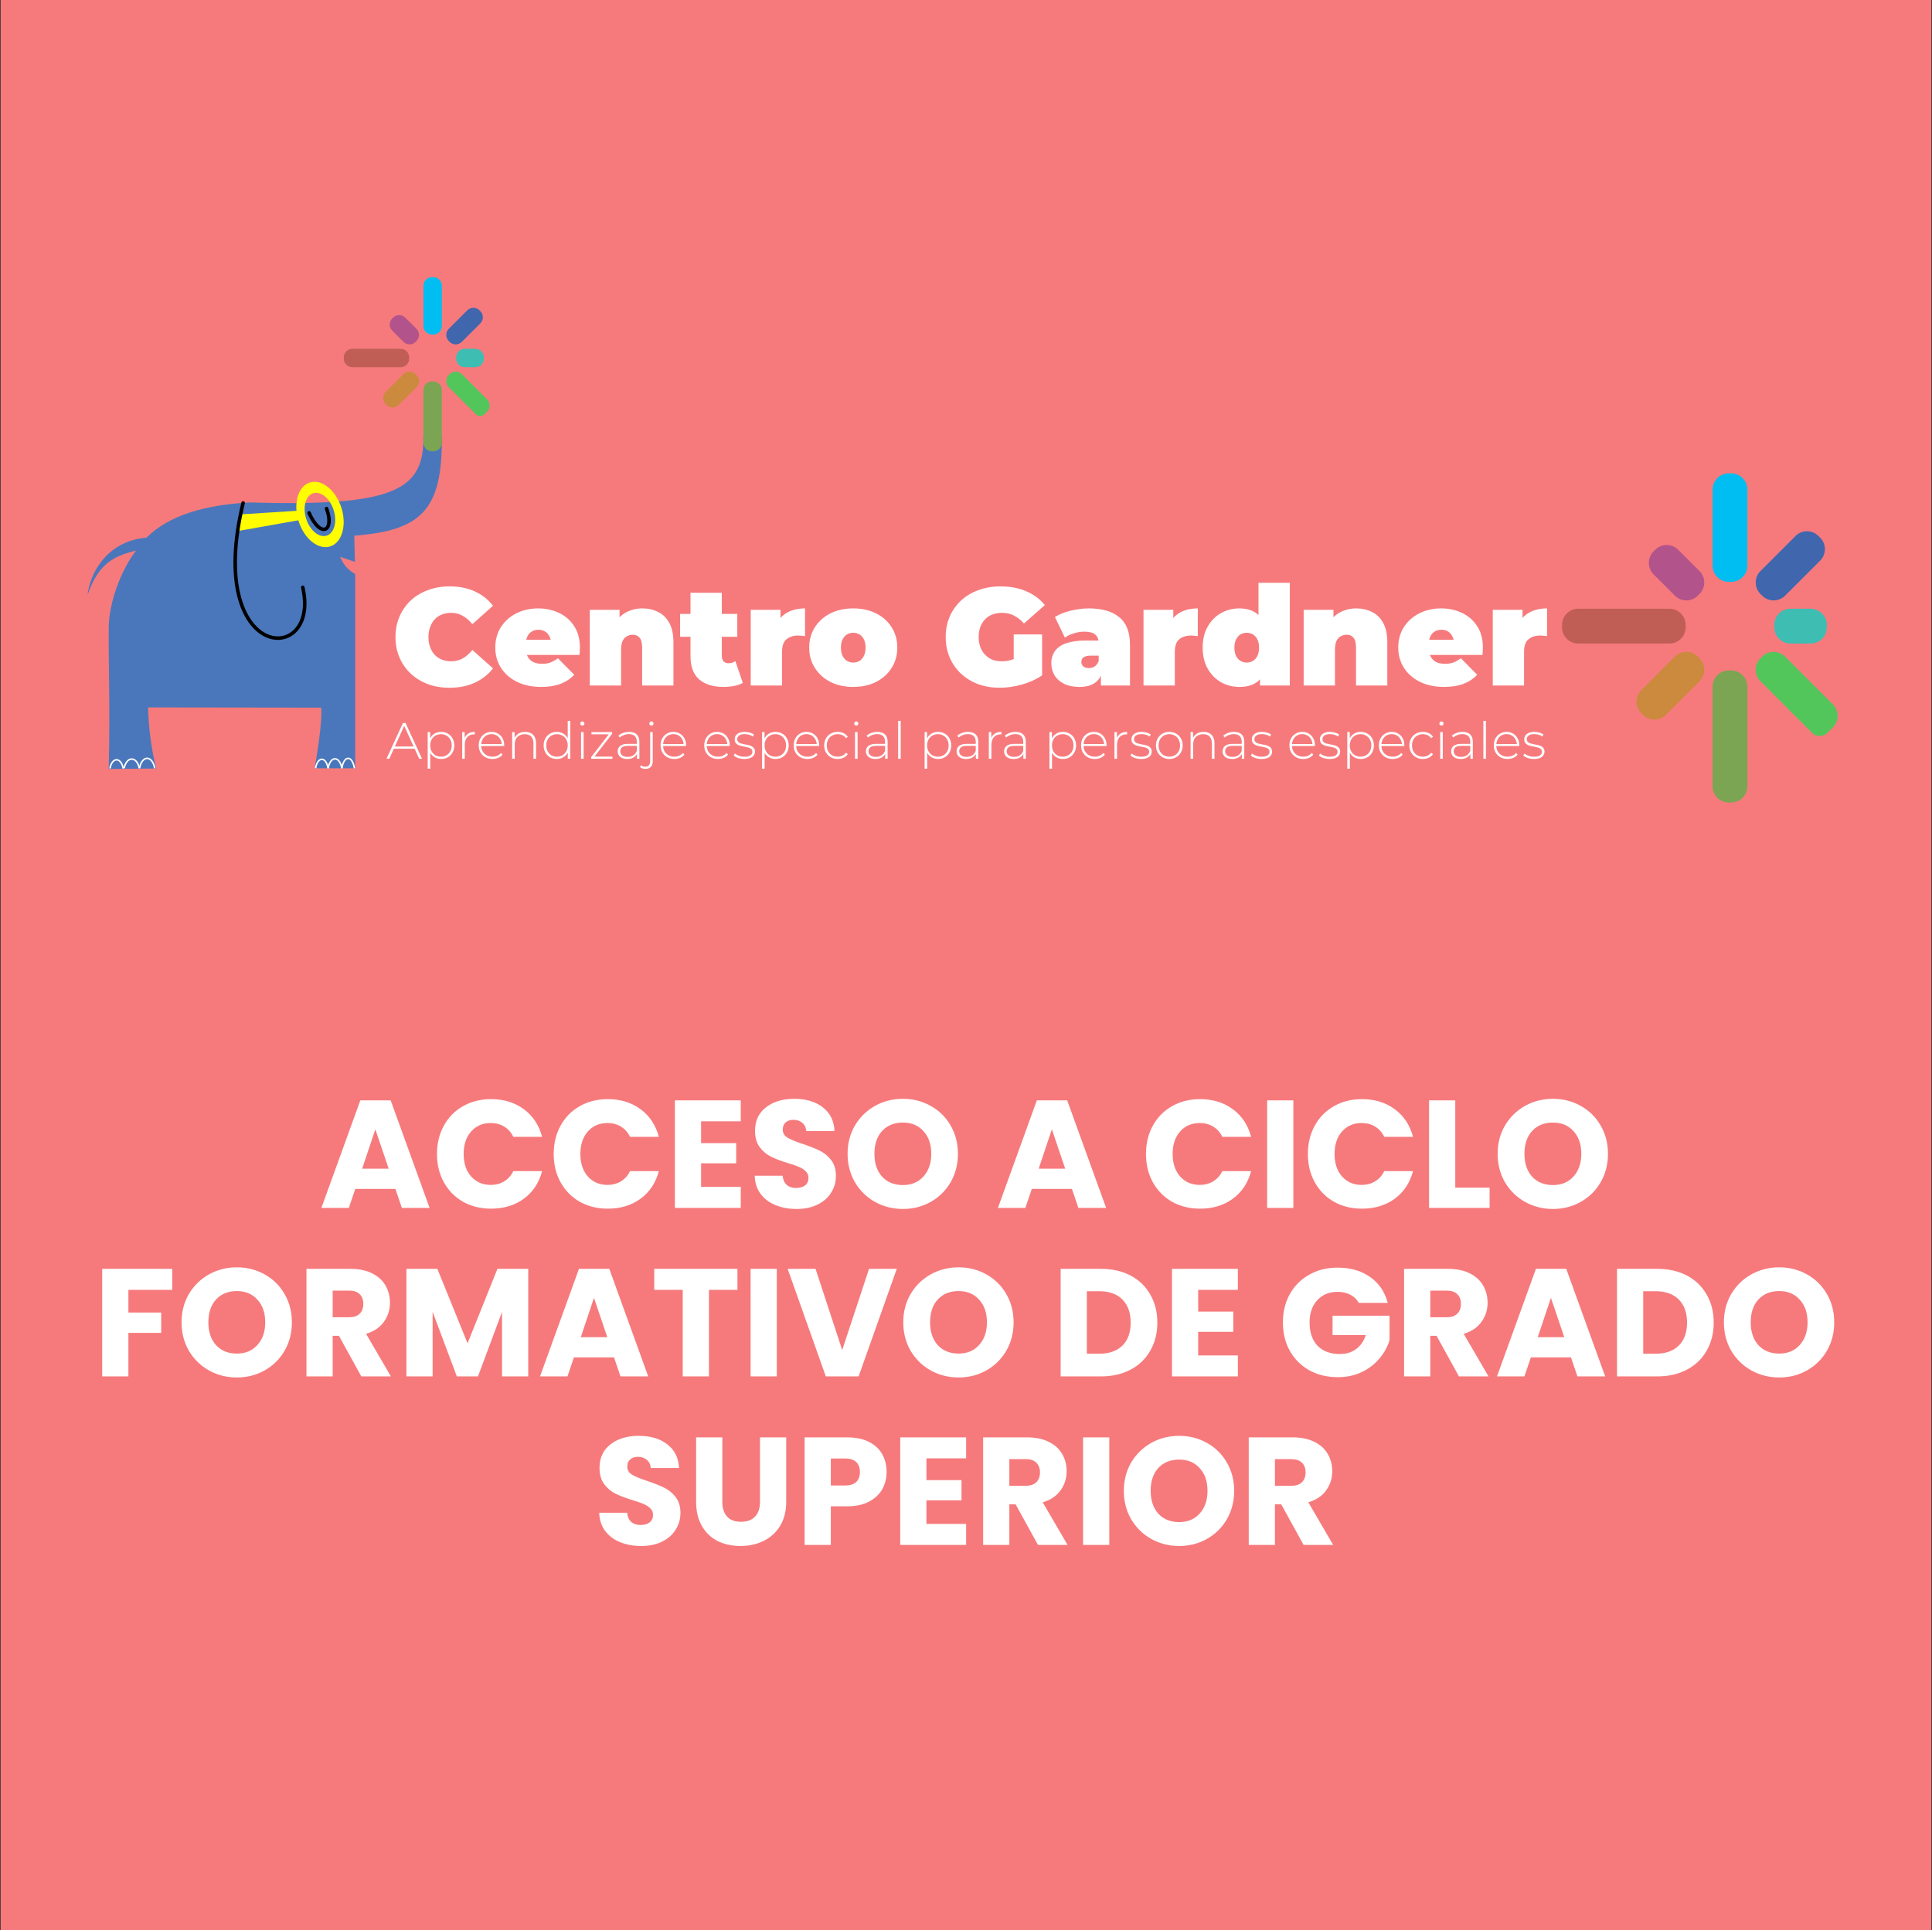 <?xml version="1.0" encoding="UTF-8"?> <svg xmlns="http://www.w3.org/2000/svg" width="1513" height="1512" viewBox="0 0 1513 1512" fill="none"><rect x="0" y="0" width="1513" height="1512" fill="#333333" stroke="none"/><rect width="1512" height="1512" transform="translate(0.5)" fill="#F67A7C"></rect><path d="M352.015 538.721C345.941 538.721 340.301 537.781 335.094 535.901C329.96 533.948 325.477 531.201 321.645 527.657C317.885 524.114 314.956 519.92 312.859 515.076C310.762 510.231 309.714 504.88 309.714 499.023C309.714 493.166 310.762 487.815 312.859 482.97C314.956 478.125 317.885 473.932 321.645 470.388C325.477 466.845 329.96 464.134 335.094 462.254C340.301 460.301 345.941 459.325 352.015 459.325C359.463 459.325 366.043 460.627 371.755 463.23C377.54 465.833 382.312 469.593 386.073 474.51L369.911 488.936C367.67 486.116 365.175 483.946 362.427 482.428C359.752 480.837 356.715 480.042 353.316 480.042C350.641 480.042 348.219 480.476 346.049 481.343C343.88 482.211 342 483.476 340.409 485.139C338.891 486.803 337.698 488.827 336.83 491.213C335.962 493.527 335.528 496.131 335.528 499.023C335.528 501.915 335.962 504.555 336.83 506.941C337.698 509.255 338.891 511.243 340.409 512.906C342 514.569 343.88 515.835 346.049 516.703C348.219 517.57 350.641 518.004 353.316 518.004C356.715 518.004 359.752 517.245 362.427 515.726C365.175 514.136 367.67 511.93 369.911 509.11L386.073 523.536C382.312 528.381 377.54 532.141 371.755 534.816C366.043 537.419 359.463 538.721 352.015 538.721ZM423.766 538.07C416.535 538.07 410.208 536.732 404.784 534.057C399.433 531.381 395.276 527.73 392.311 523.102C389.346 518.402 387.864 513.123 387.864 507.266C387.864 501.264 389.31 495.95 392.203 491.322C395.167 486.694 399.18 483.079 404.242 480.476C409.376 477.872 415.125 476.571 421.488 476.571C427.345 476.571 432.732 477.728 437.649 480.042C442.638 482.356 446.615 485.79 449.58 490.346C452.617 494.901 454.136 500.541 454.136 507.266C454.136 508.134 454.099 509.11 454.027 510.195C453.955 511.207 453.882 512.147 453.81 513.015H408.147V501.192H440.794L431.575 504.338C431.575 502.024 431.141 500.071 430.273 498.481C429.478 496.817 428.357 495.552 426.911 494.684C425.465 493.744 423.729 493.274 421.705 493.274C419.68 493.274 417.909 493.744 416.39 494.684C414.944 495.552 413.823 496.817 413.028 498.481C412.232 500.071 411.835 502.024 411.835 504.338V508.025C411.835 510.556 412.341 512.726 413.353 514.533C414.365 516.341 415.812 517.715 417.692 518.655C419.572 519.523 421.849 519.956 424.525 519.956C427.273 519.956 429.514 519.595 431.25 518.872C433.057 518.149 434.937 517.064 436.89 515.618L449.689 528.525C446.796 531.634 443.217 534.021 438.951 535.684C434.757 537.275 429.695 538.07 423.766 538.07ZM503.088 476.571C507.643 476.571 511.765 477.511 515.453 479.391C519.14 481.199 522.033 484.055 524.13 487.96C526.299 491.864 527.384 496.926 527.384 503.145V536.985H502.871V507.375C502.871 503.687 502.22 501.084 500.918 499.565C499.617 497.974 497.845 497.179 495.604 497.179C493.94 497.179 492.386 497.577 490.94 498.372C489.566 499.095 488.445 500.324 487.577 502.06C486.782 503.795 486.384 506.145 486.384 509.11V536.985H461.871V477.655H485.191V495.01L480.527 490.02C482.841 485.537 485.95 482.175 489.855 479.933C493.832 477.692 498.243 476.571 503.088 476.571ZM566.664 538.07C558.493 538.07 552.13 536.118 547.574 532.213C543.019 528.236 540.741 522.162 540.741 513.991V464.314H565.254V513.774C565.254 515.582 565.724 516.992 566.664 518.004C567.676 519.016 568.905 519.523 570.351 519.523C572.448 519.523 574.292 518.98 575.883 517.896L581.74 534.925C579.86 536.009 577.582 536.805 574.907 537.311C572.304 537.817 569.556 538.07 566.664 538.07ZM532.606 498.806V480.909H577.402V498.806H532.606ZM587.918 536.985V477.655H611.238V495.552L607.442 490.454C609.25 485.826 612.142 482.356 616.119 480.042C620.096 477.728 624.869 476.571 630.436 476.571V498.264C629.352 498.119 628.376 498.011 627.508 497.938C626.712 497.866 625.881 497.83 625.013 497.83C621.325 497.83 618.288 498.806 615.902 500.758C613.588 502.638 612.431 505.928 612.431 510.629V536.985H587.918ZM668.201 538.07C661.476 538.07 655.51 536.768 650.304 534.165C645.17 531.49 641.121 527.838 638.156 523.21C635.191 518.583 633.709 513.268 633.709 507.266C633.709 501.264 635.191 495.95 638.156 491.322C641.121 486.694 645.17 483.079 650.304 480.476C655.51 477.872 661.476 476.571 668.201 476.571C674.925 476.571 680.891 477.872 686.097 480.476C691.303 483.079 695.353 486.694 698.245 491.322C701.21 495.95 702.692 501.264 702.692 507.266C702.692 513.268 701.21 518.583 698.245 523.21C695.353 527.838 691.303 531.49 686.097 534.165C680.891 536.768 674.925 538.07 668.201 538.07ZM668.201 518.98C670.008 518.98 671.635 518.546 673.081 517.679C674.528 516.811 675.685 515.509 676.552 513.774C677.42 511.966 677.854 509.797 677.854 507.266C677.854 504.663 677.42 502.53 676.552 500.867C675.685 499.131 674.528 497.83 673.081 496.962C671.635 496.094 670.008 495.661 668.201 495.661C666.393 495.661 664.766 496.094 663.32 496.962C661.873 497.83 660.717 499.131 659.849 500.867C658.981 502.53 658.547 504.663 658.547 507.266C658.547 509.797 658.981 511.966 659.849 513.774C660.717 515.509 661.873 516.811 663.32 517.679C664.766 518.546 666.393 518.98 668.201 518.98ZM783.014 538.721C776.868 538.721 771.191 537.781 765.985 535.901C760.851 533.948 756.368 531.201 752.536 527.657C748.776 524.114 745.847 519.92 743.75 515.076C741.653 510.231 740.605 504.88 740.605 499.023C740.605 493.166 741.653 487.815 743.75 482.97C745.847 478.125 748.812 473.932 752.644 470.388C756.477 466.845 760.996 464.134 766.202 462.254C771.481 460.301 777.265 459.325 783.556 459.325C791.077 459.325 797.765 460.59 803.622 463.121C809.552 465.652 814.433 469.268 818.265 473.968L801.887 488.393C799.501 485.646 796.897 483.585 794.077 482.211C791.33 480.765 788.257 480.042 784.858 480.042C782.038 480.042 779.471 480.476 777.157 481.343C774.915 482.211 772.999 483.476 771.408 485.139C769.818 486.803 768.588 488.791 767.721 491.105C766.853 493.419 766.419 496.058 766.419 499.023C766.419 501.843 766.853 504.446 767.721 506.832C768.588 509.146 769.818 511.135 771.408 512.798C772.999 514.461 774.879 515.763 777.049 516.703C779.29 517.57 781.785 518.004 784.533 518.004C787.425 518.004 790.245 517.534 792.993 516.594C795.741 515.582 798.669 513.882 801.778 511.496L816.096 529.067C811.468 532.177 806.189 534.563 800.26 536.226C794.331 537.889 788.582 538.721 783.014 538.721ZM793.86 525.814V496.962H816.096V529.067L793.86 525.814ZM862.145 536.985V526.464L860.409 523.644V503.687C860.409 500.794 859.505 498.589 857.698 497.071C855.962 495.552 853.106 494.793 849.129 494.793C846.453 494.793 843.742 495.227 840.994 496.094C838.246 496.89 835.896 498.011 833.944 499.457L826.135 483.296C829.605 481.126 833.763 479.463 838.608 478.306C843.453 477.149 848.189 476.571 852.817 476.571C863.012 476.571 870.894 478.849 876.462 483.404C882.102 487.96 884.922 495.19 884.922 505.097V536.985H862.145ZM845.333 538.07C840.488 538.07 836.439 537.238 833.185 535.575C829.931 533.912 827.472 531.707 825.809 528.959C824.146 526.139 823.314 523.03 823.314 519.631C823.314 515.799 824.291 512.545 826.243 509.869C828.195 507.194 831.16 505.169 835.137 503.795C839.186 502.421 844.284 501.735 850.43 501.735H862.795V513.557H854.335C851.732 513.557 849.816 513.991 848.587 514.859C847.43 515.654 846.851 516.883 846.851 518.546C846.851 519.92 847.357 521.077 848.37 522.017C849.454 522.885 850.9 523.319 852.708 523.319C854.371 523.319 855.89 522.885 857.264 522.017C858.71 521.077 859.758 519.631 860.409 517.679L863.555 524.946C862.615 529.357 860.626 532.647 857.589 534.816C854.552 536.985 850.467 538.07 845.333 538.07ZM895.516 536.985V477.655H918.836V495.552L915.04 490.454C916.847 485.826 919.74 482.356 923.717 480.042C927.694 477.728 932.466 476.571 938.034 476.571V498.264C936.949 498.119 935.973 498.011 935.105 497.938C934.31 497.866 933.478 497.83 932.611 497.83C928.923 497.83 925.886 498.806 923.5 500.758C921.186 502.638 920.029 505.928 920.029 510.629V536.985H895.516ZM970.483 538.07C965.349 538.07 960.577 536.841 956.166 534.382C951.828 531.851 948.357 528.308 945.754 523.753C943.15 519.125 941.849 513.629 941.849 507.266C941.849 500.903 943.15 495.444 945.754 490.888C948.357 486.26 951.828 482.717 956.166 480.259C960.577 477.8 965.349 476.571 970.483 476.571C975.69 476.571 979.956 477.692 983.282 479.933C986.608 482.102 989.067 485.465 990.658 490.02C992.248 494.504 993.044 500.252 993.044 507.266C993.044 514.352 992.285 520.173 990.766 524.729C989.32 529.284 986.934 532.647 983.608 534.816C980.354 536.985 975.979 538.07 970.483 538.07ZM976.34 518.98C978.148 518.98 979.775 518.546 981.221 517.679C982.667 516.811 983.824 515.509 984.692 513.774C985.56 511.966 985.994 509.797 985.994 507.266C985.994 504.663 985.56 502.53 984.692 500.867C983.824 499.131 982.667 497.83 981.221 496.962C979.775 496.094 978.148 495.661 976.34 495.661C974.533 495.661 972.906 496.094 971.46 496.962C970.013 497.83 968.856 499.131 967.989 500.867C967.121 502.53 966.687 504.663 966.687 507.266C966.687 509.797 967.121 511.966 967.989 513.774C968.856 515.509 970.013 516.811 971.46 517.679C972.906 518.546 974.533 518.98 976.34 518.98ZM986.753 536.985V528.959L986.645 507.266L985.56 485.573V456.505H1010.07V536.985H986.753ZM1062.14 476.571C1066.7 476.571 1070.82 477.511 1074.51 479.391C1078.2 481.199 1081.09 484.055 1083.19 487.96C1085.36 491.864 1086.44 496.926 1086.44 503.145V536.985H1061.93V507.375C1061.93 503.687 1061.28 501.084 1059.97 499.565C1058.67 497.974 1056.9 497.179 1054.66 497.179C1053 497.179 1051.44 497.577 1050 498.372C1048.62 499.095 1047.5 500.324 1046.63 502.06C1045.84 503.795 1045.44 506.145 1045.44 509.11V536.985H1020.93V477.655H1044.25V495.01L1039.58 490.02C1041.9 485.537 1045.01 482.175 1048.91 479.933C1052.89 477.692 1057.3 476.571 1062.14 476.571ZM1130.9 538.07C1123.67 538.07 1117.34 536.732 1111.92 534.057C1106.57 531.381 1102.41 527.73 1099.45 523.102C1096.48 518.402 1095 513.123 1095 507.266C1095 501.264 1096.45 495.95 1099.34 491.322C1102.3 486.694 1106.32 483.079 1111.38 480.476C1116.51 477.872 1122.26 476.571 1128.62 476.571C1134.48 476.571 1139.87 477.728 1144.78 480.042C1149.77 482.356 1153.75 485.79 1156.72 490.346C1159.75 494.901 1161.27 500.541 1161.27 507.266C1161.27 508.134 1161.23 509.11 1161.16 510.195C1161.09 511.207 1161.02 512.147 1160.95 513.015H1115.28V501.192H1147.93L1138.71 504.338C1138.71 502.024 1138.28 500.071 1137.41 498.481C1136.61 496.817 1135.49 495.552 1134.05 494.684C1132.6 493.744 1130.86 493.274 1128.84 493.274C1126.82 493.274 1125.04 493.744 1123.53 494.684C1122.08 495.552 1120.96 496.817 1120.16 498.481C1119.37 500.071 1118.97 502.024 1118.97 504.338V508.025C1118.97 510.556 1119.48 512.726 1120.49 514.533C1121.5 516.341 1122.95 517.715 1124.83 518.655C1126.71 519.523 1128.98 519.956 1131.66 519.956C1134.41 519.956 1136.65 519.595 1138.39 518.872C1140.19 518.149 1142.07 517.064 1144.03 515.618L1156.82 528.525C1153.93 531.634 1150.35 534.021 1146.09 535.684C1141.89 537.275 1136.83 538.07 1130.9 538.07ZM1169.01 536.985V477.655H1192.33V495.552L1188.53 490.454C1190.34 485.826 1193.23 482.356 1197.21 480.042C1201.18 477.728 1205.96 476.571 1211.52 476.571V498.264C1210.44 498.119 1209.46 498.011 1208.6 497.938C1207.8 497.866 1206.97 497.83 1206.1 497.83C1202.41 497.83 1199.38 498.806 1196.99 500.758C1194.68 502.638 1193.52 505.928 1193.52 510.629V536.985H1169.01Z" fill="white"></path><path fill-rule="evenodd" clip-rule="evenodd" d="M345.965 341.721L331.528 341.911C332.229 384.293 308.367 396.865 195.509 393.583C160.047 395.45 132.14 403.782 114.771 421.128C82.138 423.887 70.058 451.195 68.609 465.961C77.792 438.909 92.214 435.129 106.603 431.197C94.435 446.924 85.261 472.551 85.146 491.617C84.935 525.982 86.32 552.411 85.136 602.36L122.37 601.98C118.478 586.775 116.485 570.749 115.911 554.107L251.55 554.297C252.213 562.531 250.361 578.823 246.421 601.79H278.146V449.624C273.058 446.907 268.991 442.629 266.368 436.136L277.956 440.125L277.439 419.62C329.35 415.577 346.777 400.108 345.965 341.721Z" fill="#4A77BB"></path><path fill-rule="evenodd" clip-rule="evenodd" d="M233.634 407.573C233.708 407.823 233.785 408.071 233.865 408.32C238.269 422.139 249.344 430.967 258.582 428.023C267.82 425.079 271.745 411.471 267.341 397.652C262.937 383.833 251.861 375.005 242.623 377.949C235.236 380.303 231.246 389.477 232.197 400.126L188.673 402.892L187.153 415.809L233.634 407.573ZM245.241 386.367C251.174 384.476 258.363 390.38 261.283 399.542C264.203 408.704 261.755 417.677 255.822 419.568C249.888 421.459 242.7 415.557 239.78 406.395C236.86 397.233 239.307 388.258 245.241 386.367Z" fill="#FFFD00"></path><path d="M255.73 398.332C262.276 416.33 251.104 422.154 242.052 401.751" stroke="black" stroke-width="2.77" stroke-miterlimit="1.5" stroke-linecap="round" stroke-linejoin="round"></path><path d="M277.537 601.814C276.91 597.298 274.953 594.001 272.639 594.001C270.334 594.001 268.384 597.272 267.749 601.761" stroke="white" stroke-width="1.167" stroke-miterlimit="1.5" stroke-linejoin="round"></path><path d="M267.703 601.814C267.015 597.518 264.869 594.381 262.33 594.381C259.801 594.381 257.661 597.494 256.965 601.764" stroke="white" stroke-width="1.184" stroke-miterlimit="1.5" stroke-linejoin="round"></path><path d="M256.926 601.815C256.299 597.738 254.342 594.762 252.028 594.762C249.723 594.762 247.772 597.715 247.137 601.767" stroke="white" stroke-width="1.18" stroke-miterlimit="1.5" stroke-linejoin="round"></path><path d="M121.166 601.814C120.405 597.298 118.031 594.001 115.222 594.001C112.425 594.001 110.058 597.272 109.288 601.761" stroke="white" stroke-width="1.186" stroke-miterlimit="1.5" stroke-linejoin="round"></path><path d="M109.104 601.814C108.343 597.628 105.968 594.571 103.16 594.571C100.363 594.571 97.996 597.604 97.225 601.765" stroke="white" stroke-width="1.187" stroke-miterlimit="1.5" stroke-linejoin="round"></path><path d="M96.469 602.004C95.805 598.037 93.734 595.141 91.286 595.141C88.846 595.141 86.782 598.014 86.11 601.957" stroke="white" stroke-width="1.185" stroke-miterlimit="1.5" stroke-linejoin="round"></path><path d="M190.38 393.962C160.103 519.278 251.401 522.494 237.113 460.072" stroke="black" stroke-width="2.77" stroke-miterlimit="1.5" stroke-linecap="round" stroke-linejoin="round"></path><path fill-rule="evenodd" clip-rule="evenodd" d="M338.332 217.1C336.548 217.1 334.835 217.809 333.573 219.071C332.31 220.333 331.601 222.046 331.601 223.83C331.601 232.323 331.601 246.839 331.601 255.332C331.601 257.117 332.31 258.83 333.573 260.091C334.835 261.353 336.548 262.063 338.332 262.063H339.308C341.092 262.063 342.806 261.353 344.067 260.091C345.33 258.83 346.039 257.117 346.039 255.332V223.83C346.039 222.046 345.33 220.333 344.067 219.071C342.806 217.809 341.092 217.1 339.308 217.1C339.003 217.1 338.638 217.1 338.332 217.1Z" fill="#00BEF1"></path><path fill-rule="evenodd" clip-rule="evenodd" d="M375.49 243.062C374.228 241.801 372.516 241.09 370.731 241.091C368.945 241.09 367.233 241.8 365.97 243.063L351.457 257.576C350.194 258.839 349.485 260.55 349.485 262.336C349.485 264.121 350.195 265.834 351.457 267.095C351.686 267.325 351.917 267.556 352.147 267.785C353.409 269.047 355.121 269.757 356.906 269.757C358.692 269.757 360.403 269.048 361.666 267.785C365.872 263.579 371.974 257.478 376.179 253.272C377.442 252.009 378.152 250.297 378.151 248.511C378.152 246.727 377.442 245.014 376.18 243.752C375.95 243.523 375.719 243.292 375.49 243.062Z" fill="#4066AE"></path><path fill-rule="evenodd" clip-rule="evenodd" d="M378.934 279.934C378.934 278.151 378.224 276.437 376.962 275.176C375.699 273.912 373.987 273.204 372.203 273.204H363.911C362.126 273.204 360.414 273.912 359.151 275.176C357.889 276.437 357.18 278.151 357.18 279.934C357.18 280.259 357.18 280.586 357.18 280.911C357.18 282.695 357.889 284.408 359.151 285.67C360.414 286.933 362.126 287.642 363.911 287.642C366.547 287.642 369.566 287.642 372.203 287.642C373.987 287.642 375.699 286.933 376.962 285.67C378.224 284.408 378.934 282.695 378.934 280.911C378.934 280.586 378.934 280.259 378.934 279.934Z" fill="#3EBDB3"></path><path fill-rule="evenodd" clip-rule="evenodd" d="M381.465 322.379C382.727 321.118 383.437 319.405 383.436 317.62C383.437 315.835 382.727 314.123 381.465 312.86L361.666 293.062C360.404 291.799 358.692 291.09 356.907 291.091C355.122 291.09 353.409 291.8 352.147 293.061C351.918 293.291 351.687 293.522 351.457 293.752C350.196 295.013 349.486 296.727 349.486 298.511C349.485 300.297 350.195 302.008 351.457 303.271C357.48 309.293 367.684 319.497 372.837 324.65C374.593 326.406 377.44 326.405 379.195 324.65C379.195 324.65 380.208 323.637 381.465 322.379Z" fill="#52C65B"></path><path fill-rule="evenodd" clip-rule="evenodd" d="M339.307 353.516C341.091 353.516 342.804 352.807 344.065 351.545C345.329 350.283 346.037 348.57 346.037 346.785C346.037 336.263 346.037 316.039 346.037 305.517C346.037 303.731 345.329 302.019 344.065 300.757C342.804 299.494 341.091 298.785 339.307 298.785C338.982 298.785 338.655 298.785 338.33 298.785C336.546 298.785 334.833 299.494 333.571 300.757C332.308 302.019 331.6 303.731 331.6 305.517C331.6 316.039 331.6 336.263 331.6 346.785C331.6 348.57 332.308 350.283 333.571 351.545C334.833 352.807 336.546 353.516 338.33 353.516C338.655 353.516 338.982 353.516 339.307 353.516Z" fill="#7BA552"></path><path fill-rule="evenodd" clip-rule="evenodd" d="M302.745 317.189C304.006 318.451 305.719 319.161 307.504 319.16C309.289 319.161 311.001 318.451 312.263 317.189C316.321 313.132 322.125 307.328 326.182 303.27C327.444 302.008 328.154 300.296 328.153 298.511C328.154 296.726 327.444 295.013 326.182 293.752L325.492 293.061C324.231 291.8 322.518 291.09 320.733 291.091C318.947 291.089 317.235 291.799 315.973 293.061L302.054 306.98C300.792 308.242 300.082 309.954 300.084 311.74C300.083 313.525 300.793 315.238 302.054 316.499C302.284 316.729 302.515 316.96 302.745 317.189Z" fill="#CB8A3D"></path><path fill-rule="evenodd" clip-rule="evenodd" d="M269.219 280.912C269.219 282.696 269.928 284.409 271.19 285.67C272.454 286.934 274.165 287.642 275.95 287.642C285.767 287.642 303.911 287.642 313.728 287.642C315.513 287.642 317.225 286.934 318.488 285.67C319.75 284.409 320.459 282.696 320.459 280.912C320.459 280.587 320.459 280.26 320.459 279.935C320.459 278.151 319.75 276.438 318.488 275.176C317.225 273.913 315.513 273.205 313.728 273.205C303.911 273.205 285.767 273.205 275.95 273.205C274.165 273.205 272.454 273.913 271.19 275.176C269.928 276.438 269.219 278.151 269.219 279.935C269.219 280.26 269.219 280.587 269.219 280.912Z" fill="#C05E55"></path><path fill-rule="evenodd" clip-rule="evenodd" d="M307.16 249.453C305.898 250.715 305.188 252.428 305.189 254.212C305.188 255.998 305.898 257.71 307.16 258.972C309.873 261.685 313.261 265.073 315.974 267.786C317.236 269.048 318.948 269.758 320.734 269.757C322.519 269.758 324.232 269.048 325.493 267.786C325.723 267.557 325.954 267.326 326.183 267.096C327.445 265.835 328.155 264.122 328.154 262.337C328.155 260.551 327.445 258.839 326.183 257.577C323.47 254.864 320.082 251.476 317.369 248.763C316.107 247.501 314.395 246.791 312.609 246.792C310.824 246.791 309.111 247.501 307.85 248.763C307.62 248.992 307.389 249.223 307.16 249.453Z" fill="#B3538B"></path><path fill-rule="evenodd" clip-rule="evenodd" d="M1353.87 370.786C1350.5 370.786 1347.26 372.127 1344.88 374.511C1342.49 376.896 1341.15 380.133 1341.15 383.507C1341.15 399.557 1341.15 426.994 1341.15 443.045C1341.15 446.418 1342.49 449.655 1344.88 452.04C1347.26 454.425 1350.5 455.766 1353.87 455.766H1355.72C1359.09 455.766 1362.33 454.425 1364.71 452.04C1367.1 449.655 1368.44 446.418 1368.44 443.045V383.507C1368.44 380.133 1367.1 376.896 1364.71 374.511C1362.33 372.127 1359.09 370.786 1355.72 370.786C1355.14 370.786 1354.45 370.786 1353.87 370.786Z" fill="#00BEF1"></path><path fill-rule="evenodd" clip-rule="evenodd" d="M1424.1 419.854C1421.72 417.47 1418.48 416.127 1415.11 416.129C1411.73 416.128 1408.5 417.469 1406.11 419.856L1378.68 447.285C1376.29 449.672 1374.95 452.907 1374.95 456.283C1374.95 459.656 1376.3 462.893 1378.68 465.277C1379.11 465.711 1379.55 466.147 1379.99 466.582C1382.37 468.966 1385.61 470.308 1388.98 470.307C1392.35 470.308 1395.59 468.967 1397.98 466.58C1405.93 458.631 1417.46 447.1 1425.41 439.151C1427.79 436.764 1429.13 433.529 1429.13 430.153C1429.13 426.78 1427.79 423.543 1425.41 421.159C1424.97 420.725 1424.54 420.288 1424.1 419.854Z" fill="#4066AE"></path><path fill-rule="evenodd" clip-rule="evenodd" d="M1430.61 489.543C1430.61 486.172 1429.27 482.933 1426.89 480.549C1424.5 478.162 1421.26 476.823 1417.89 476.823H1402.22C1398.85 476.823 1395.61 478.162 1393.22 480.549C1390.84 482.933 1389.5 486.172 1389.5 489.543C1389.5 490.157 1389.5 490.775 1389.5 491.389C1389.5 494.76 1390.84 497.999 1393.22 500.383C1395.61 502.771 1398.85 504.11 1402.22 504.11C1407.2 504.11 1412.91 504.11 1417.89 504.11C1421.26 504.11 1424.5 502.771 1426.89 500.383C1429.27 497.999 1430.61 494.76 1430.61 491.389C1430.61 490.775 1430.61 490.157 1430.61 489.543Z" fill="#3EBDB3"></path><path fill-rule="evenodd" clip-rule="evenodd" d="M1435.4 569.764C1437.78 567.381 1439.12 564.142 1439.12 560.77C1439.12 557.395 1437.78 554.16 1435.39 551.774L1397.98 514.355C1395.59 511.968 1392.35 510.627 1388.98 510.629C1385.61 510.628 1382.37 511.97 1379.99 514.354C1379.55 514.788 1379.11 515.225 1378.68 515.659C1376.3 518.043 1374.95 521.281 1374.96 524.653C1374.95 528.028 1376.29 531.263 1378.68 533.65C1390.06 545.031 1409.35 564.318 1419.09 574.056C1422.41 577.375 1427.79 577.373 1431.11 574.055C1431.11 574.055 1433.02 572.141 1435.4 569.764Z" fill="#52C65B"></path><path fill-rule="evenodd" clip-rule="evenodd" d="M1355.72 628.613C1359.09 628.613 1362.33 627.272 1364.71 624.887C1367.1 622.501 1368.44 619.264 1368.44 615.89C1368.44 596.004 1368.44 557.78 1368.44 537.894C1368.44 534.52 1367.1 531.283 1364.71 528.898C1362.33 526.512 1359.09 525.172 1355.72 525.172C1355.1 525.172 1354.49 525.172 1353.87 525.172C1350.5 525.172 1347.26 526.512 1344.88 528.898C1342.49 531.283 1341.15 534.52 1341.15 537.894C1341.15 557.78 1341.15 596.004 1341.15 615.89C1341.15 619.264 1342.49 622.501 1344.88 624.887C1347.26 627.272 1350.5 628.613 1353.87 628.613C1354.49 628.613 1355.1 628.613 1355.72 628.613Z" fill="#7BA552"></path><path fill-rule="evenodd" clip-rule="evenodd" d="M1286.61 559.956C1289 562.34 1292.23 563.683 1295.61 563.681C1298.98 563.683 1302.22 562.341 1304.6 559.956C1312.27 552.287 1323.24 541.318 1330.91 533.649C1333.29 531.264 1334.64 528.028 1334.63 524.654C1334.64 521.281 1333.29 518.043 1330.91 515.659L1329.6 514.354C1327.22 511.97 1323.98 510.628 1320.61 510.629C1317.24 510.627 1314 511.969 1311.61 514.354L1285.31 540.661C1282.92 543.046 1281.58 546.282 1281.58 549.656C1281.58 553.03 1282.92 556.267 1285.31 558.651C1285.74 559.085 1286.18 559.522 1286.61 559.956Z" fill="#CB8A3D"></path><path fill-rule="evenodd" clip-rule="evenodd" d="M1223.25 491.389C1223.25 494.761 1224.59 497.999 1226.98 500.383C1229.36 502.771 1232.6 504.11 1235.97 504.11C1254.53 504.11 1288.82 504.11 1307.37 504.11C1310.75 504.11 1313.98 502.771 1316.37 500.383C1318.75 497.999 1320.09 494.761 1320.09 491.389C1320.09 490.775 1320.09 490.158 1320.09 489.544C1320.09 486.172 1318.75 482.934 1316.37 480.55C1313.98 478.162 1310.75 476.823 1307.37 476.823C1288.82 476.823 1254.53 476.823 1235.97 476.823C1232.6 476.823 1229.36 478.162 1226.98 480.55C1224.59 482.934 1223.25 486.172 1223.25 489.544C1223.25 490.158 1223.25 490.775 1223.25 491.389Z" fill="#C05E55"></path><path fill-rule="evenodd" clip-rule="evenodd" d="M1294.95 431.934C1292.57 434.318 1291.23 437.555 1291.23 440.929C1291.23 444.304 1292.57 447.539 1294.95 449.925C1300.08 455.052 1306.49 461.456 1311.61 466.583C1314 468.968 1317.23 470.31 1320.61 470.308C1323.98 470.31 1327.22 468.968 1329.6 466.584C1330.04 466.149 1330.47 465.713 1330.91 465.279C1333.29 462.895 1334.64 459.657 1334.63 456.284C1334.63 452.909 1333.29 449.673 1330.91 447.288C1325.78 442.161 1319.38 435.757 1314.25 430.63C1311.86 428.244 1308.63 426.903 1305.25 426.904C1301.88 426.902 1298.64 428.245 1296.26 430.629C1295.82 431.063 1295.39 431.5 1294.95 431.934Z" fill="#B3538B"></path><path d="M302.661 594.354L315.556 566.322H317.598L330.493 594.354H328.29L316.116 567.604H316.997L304.864 594.354H302.661ZM307.387 586.465L308.067 584.743H324.846L325.527 586.465H307.387ZM345.433 594.514C343.591 594.514 341.922 594.087 340.427 593.233C338.959 592.378 337.784 591.164 336.903 589.589C336.049 587.987 335.622 586.091 335.622 583.902C335.622 581.713 336.049 579.831 336.903 578.256C337.784 576.654 338.959 575.426 340.427 574.572C341.922 573.717 343.591 573.29 345.433 573.29C347.408 573.29 349.17 573.744 350.719 574.652C352.294 575.533 353.522 576.774 354.403 578.376C355.311 579.978 355.764 581.82 355.764 583.902C355.764 585.985 355.311 587.827 354.403 589.428C353.522 591.03 352.294 592.285 350.719 593.193C349.17 594.074 347.408 594.514 345.433 594.514ZM334.941 602.123V573.45H336.863V580.298L336.543 583.942L336.943 587.586V602.123H334.941ZM345.313 592.712C346.914 592.712 348.356 592.352 349.637 591.631C350.919 590.883 351.92 589.842 352.641 588.507C353.388 587.173 353.762 585.637 353.762 583.902C353.762 582.14 353.388 580.605 352.641 579.297C351.92 577.962 350.919 576.934 349.637 576.213C348.356 575.466 346.914 575.092 345.313 575.092C343.711 575.092 342.269 575.466 340.988 576.213C339.733 576.934 338.732 577.962 337.984 579.297C337.263 580.605 336.903 582.14 336.903 583.902C336.903 585.637 337.263 587.173 337.984 588.507C338.732 589.842 339.733 590.883 340.988 591.631C342.269 592.352 343.711 592.712 345.313 592.712ZM361.964 594.354V573.45H363.886V579.177L363.686 578.536C364.273 576.854 365.261 575.559 366.649 574.652C368.037 573.744 369.772 573.29 371.855 573.29V575.252C371.775 575.252 371.695 575.252 371.615 575.252C371.534 575.226 371.454 575.212 371.374 575.212C369.052 575.212 367.236 575.947 365.928 577.415C364.62 578.856 363.966 580.872 363.966 583.462V594.354H361.964ZM385.666 594.514C383.557 594.514 381.688 594.06 380.059 593.153C378.458 592.245 377.189 590.99 376.255 589.388C375.347 587.787 374.894 585.958 374.894 583.902C374.894 581.82 375.321 579.991 376.175 578.416C377.056 576.814 378.257 575.559 379.779 574.652C381.301 573.744 383.009 573.29 384.905 573.29C386.8 573.29 388.496 573.731 389.991 574.612C391.512 575.493 392.7 576.734 393.555 578.336C394.436 579.911 394.876 581.74 394.876 583.822C394.876 583.902 394.863 583.996 394.836 584.102C394.836 584.182 394.836 584.276 394.836 584.383H376.375V582.821H393.755L392.954 583.582C392.981 581.953 392.634 580.498 391.913 579.217C391.219 577.909 390.271 576.894 389.07 576.173C387.868 575.426 386.48 575.052 384.905 575.052C383.356 575.052 381.968 575.426 380.74 576.173C379.539 576.894 378.591 577.909 377.897 579.217C377.203 580.498 376.856 581.967 376.856 583.622V583.982C376.856 585.691 377.23 587.213 377.977 588.547C378.751 589.856 379.806 590.883 381.141 591.631C382.475 592.352 383.997 592.712 385.706 592.712C387.041 592.712 388.282 592.472 389.43 591.991C390.605 591.511 391.592 590.777 392.393 589.789L393.555 591.11C392.647 592.232 391.499 593.086 390.111 593.673C388.749 594.234 387.268 594.514 385.666 594.514ZM411.282 573.29C412.991 573.29 414.472 573.624 415.727 574.291C417.008 574.932 417.996 575.92 418.69 577.255C419.411 578.563 419.772 580.191 419.772 582.14V594.354H417.769V582.3C417.769 579.951 417.169 578.162 415.967 576.934C414.793 575.706 413.137 575.092 411.002 575.092C409.373 575.092 407.958 575.426 406.757 576.093C405.555 576.761 404.634 577.695 403.994 578.897C403.38 580.098 403.073 581.539 403.073 583.221V594.354H401.07V573.45H402.993V579.257L402.712 578.616C403.353 576.961 404.407 575.666 405.876 574.732C407.344 573.771 409.146 573.29 411.282 573.29ZM436.064 594.514C434.115 594.514 432.353 594.074 430.778 593.193C429.23 592.285 428.002 591.03 427.094 589.428C426.186 587.827 425.732 585.985 425.732 583.902C425.732 581.793 426.186 579.951 427.094 578.376C428.002 576.774 429.23 575.533 430.778 574.652C432.353 573.744 434.115 573.29 436.064 573.29C437.906 573.29 439.561 573.717 441.03 574.572C442.525 575.426 443.699 576.641 444.554 578.216C445.435 579.791 445.875 581.686 445.875 583.902C445.875 586.065 445.448 587.947 444.594 589.549C443.739 591.15 442.565 592.378 441.07 593.233C439.601 594.087 437.933 594.514 436.064 594.514ZM436.184 592.712C437.786 592.712 439.214 592.352 440.469 591.631C441.75 590.883 442.752 589.842 443.472 588.507C444.22 587.173 444.594 585.637 444.594 583.902C444.594 582.14 444.22 580.605 443.472 579.297C442.752 577.962 441.75 576.934 440.469 576.213C439.214 575.466 437.786 575.092 436.184 575.092C434.582 575.092 433.141 575.466 431.859 576.213C430.605 576.934 429.603 577.962 428.856 579.297C428.135 580.605 427.775 582.14 427.775 583.902C427.775 585.637 428.135 587.173 428.856 588.507C429.603 589.842 430.605 590.883 431.859 591.631C433.141 592.352 434.582 592.712 436.184 592.712ZM444.634 594.354V587.506L444.994 583.862L444.594 580.218V564.64H446.596V594.354H444.634ZM455.038 594.354V573.45H457.04V594.354H455.038ZM456.039 568.365C455.585 568.365 455.198 568.204 454.878 567.884C454.557 567.564 454.397 567.19 454.397 566.763C454.397 566.309 454.557 565.922 454.878 565.601C455.198 565.281 455.585 565.121 456.039 565.121C456.519 565.121 456.906 565.281 457.2 565.601C457.521 565.895 457.681 566.269 457.681 566.723C457.681 567.177 457.521 567.564 457.2 567.884C456.906 568.204 456.519 568.365 456.039 568.365ZM462.996 594.354V592.992L477.293 574.492L477.813 575.172H463.197V573.45H479.375V574.812L465.039 593.313L464.438 592.632H479.615V594.354H462.996ZM498.794 594.354V589.589L498.714 588.868V581.019C498.714 579.07 498.18 577.588 497.112 576.574C496.071 575.559 494.536 575.052 492.507 575.052C491.065 575.052 489.717 575.306 488.462 575.813C487.234 576.294 486.18 576.921 485.299 577.695L484.298 576.254C485.339 575.319 486.594 574.598 488.062 574.091C489.53 573.557 491.065 573.29 492.667 573.29C495.257 573.29 497.246 573.944 498.634 575.252C500.022 576.561 500.716 578.509 500.716 581.099V594.354H498.794ZM491.266 594.514C489.717 594.514 488.369 594.274 487.221 593.793C486.1 593.286 485.232 592.579 484.618 591.671C484.031 590.763 483.737 589.722 483.737 588.547C483.737 587.48 483.977 586.518 484.458 585.664C484.965 584.783 485.793 584.076 486.941 583.542C488.089 582.981 489.624 582.701 491.546 582.701H499.235V584.263H491.586C489.424 584.263 487.902 584.663 487.021 585.464C486.166 586.265 485.739 587.266 485.739 588.467C485.739 589.802 486.247 590.87 487.261 591.671C488.276 592.472 489.704 592.872 491.546 592.872C493.308 592.872 494.79 592.472 495.991 591.671C497.219 590.87 498.127 589.709 498.714 588.187L499.275 589.549C498.714 591.07 497.753 592.285 496.391 593.193C495.057 594.074 493.348 594.514 491.266 594.514ZM505.522 602.283C504.694 602.283 503.894 602.163 503.119 601.923C502.345 601.709 501.704 601.362 501.197 600.881L501.998 599.4C502.879 600.174 504.014 600.561 505.402 600.561C506.603 600.561 507.524 600.201 508.165 599.48C508.832 598.759 509.166 597.718 509.166 596.356V573.45H511.168V596.436C511.168 598.198 510.675 599.613 509.687 600.681C508.726 601.749 507.337 602.283 505.522 602.283ZM510.167 568.365C509.713 568.365 509.326 568.204 509.006 567.884C508.686 567.564 508.525 567.19 508.525 566.763C508.525 566.309 508.686 565.922 509.006 565.601C509.326 565.281 509.713 565.121 510.167 565.121C510.648 565.121 511.035 565.281 511.329 565.601C511.649 565.895 511.809 566.269 511.809 566.723C511.809 567.177 511.649 567.564 511.329 567.884C511.035 568.204 510.648 568.365 510.167 568.365ZM528.093 594.514C525.984 594.514 524.115 594.06 522.486 593.153C520.884 592.245 519.616 590.99 518.682 589.388C517.774 587.787 517.32 585.958 517.32 583.902C517.32 581.82 517.748 579.991 518.602 578.416C519.483 576.814 520.684 575.559 522.206 574.652C523.728 573.744 525.436 573.29 527.332 573.29C529.227 573.29 530.922 573.731 532.417 574.612C533.939 575.493 535.127 576.734 535.981 578.336C536.862 579.911 537.303 581.74 537.303 583.822C537.303 583.902 537.29 583.996 537.263 584.102C537.263 584.182 537.263 584.276 537.263 584.383H518.802V582.821H536.182L535.381 583.582C535.408 581.953 535.06 580.498 534.34 579.217C533.646 577.909 532.698 576.894 531.496 576.173C530.295 575.426 528.907 575.052 527.332 575.052C525.783 575.052 524.395 575.426 523.167 576.173C521.966 576.894 521.018 577.909 520.324 579.217C519.63 580.498 519.283 581.967 519.283 583.622V583.982C519.283 585.691 519.656 587.213 520.404 588.547C521.178 589.856 522.233 590.883 523.567 591.631C524.902 592.352 526.424 592.712 528.133 592.712C529.467 592.712 530.709 592.472 531.857 591.991C533.031 591.511 534.019 590.777 534.82 589.789L535.981 591.11C535.074 592.232 533.926 593.086 532.538 593.673C531.176 594.234 529.694 594.514 528.093 594.514ZM562.272 594.514C560.163 594.514 558.294 594.06 556.666 593.153C555.064 592.245 553.796 590.99 552.861 589.388C551.954 587.787 551.5 585.958 551.5 583.902C551.5 581.82 551.927 579.991 552.781 578.416C553.662 576.814 554.864 575.559 556.385 574.652C557.907 573.744 559.616 573.29 561.511 573.29C563.407 573.29 565.102 573.731 566.597 574.612C568.119 575.493 569.307 576.734 570.161 578.336C571.042 579.911 571.482 581.74 571.482 583.822C571.482 583.902 571.469 583.996 571.442 584.102C571.442 584.182 571.442 584.276 571.442 584.383H552.981V582.821H570.361L569.56 583.582C569.587 581.953 569.24 580.498 568.519 579.217C567.825 577.909 566.877 576.894 565.676 576.173C564.474 575.426 563.086 575.052 561.511 575.052C559.963 575.052 558.574 575.426 557.346 576.173C556.145 576.894 555.197 577.909 554.503 579.217C553.809 580.498 553.462 581.967 553.462 583.622V583.982C553.462 585.691 553.836 587.213 554.583 588.547C555.357 589.856 556.412 590.883 557.747 591.631C559.082 592.352 560.603 592.712 562.312 592.712C563.647 592.712 564.888 592.472 566.036 591.991C567.211 591.511 568.199 590.777 569 589.789L570.161 591.11C569.253 592.232 568.105 593.086 566.717 593.673C565.355 594.234 563.874 594.514 562.272 594.514ZM582.962 594.514C581.227 594.514 579.599 594.261 578.077 593.753C576.582 593.246 575.421 592.605 574.593 591.831L575.514 590.229C576.315 590.923 577.383 591.524 578.718 592.031C580.053 592.512 581.494 592.752 583.043 592.752C585.232 592.752 586.807 592.392 587.768 591.671C588.729 590.95 589.21 590.002 589.21 588.828C589.21 587.973 588.956 587.306 588.449 586.825C587.968 586.318 587.314 585.931 586.486 585.664C585.659 585.397 584.751 585.184 583.763 585.023C582.776 584.837 581.788 584.636 580.8 584.423C579.812 584.209 578.905 583.902 578.077 583.502C577.249 583.101 576.582 582.554 576.075 581.86C575.594 581.139 575.354 580.191 575.354 579.017C575.354 577.949 575.648 576.988 576.235 576.133C576.822 575.279 577.703 574.598 578.878 574.091C580.053 573.557 581.521 573.29 583.283 573.29C584.591 573.29 585.899 573.477 587.207 573.851C588.542 574.225 589.623 574.718 590.451 575.332L589.53 576.934C588.649 576.267 587.661 575.786 586.567 575.493C585.472 575.199 584.364 575.052 583.243 575.052C581.214 575.052 579.719 575.426 578.758 576.173C577.823 576.921 577.356 577.855 577.356 578.977C577.356 579.858 577.596 580.565 578.077 581.099C578.584 581.606 579.252 582.007 580.079 582.3C580.907 582.567 581.815 582.794 582.802 582.981C583.79 583.141 584.778 583.328 585.766 583.542C586.753 583.755 587.661 584.062 588.489 584.463C589.316 584.837 589.97 585.371 590.451 586.065C590.958 586.732 591.212 587.64 591.212 588.788C591.212 589.936 590.891 590.937 590.251 591.791C589.637 592.645 588.716 593.313 587.488 593.793C586.26 594.274 584.751 594.514 582.962 594.514ZM607.292 594.514C605.449 594.514 603.781 594.087 602.286 593.233C600.818 592.378 599.643 591.164 598.762 589.589C597.908 587.987 597.48 586.091 597.48 583.902C597.48 581.713 597.908 579.831 598.762 578.256C599.643 576.654 600.818 575.426 602.286 574.572C603.781 573.717 605.449 573.29 607.292 573.29C609.267 573.29 611.029 573.744 612.578 574.652C614.153 575.533 615.381 576.774 616.262 578.376C617.169 579.978 617.623 581.82 617.623 583.902C617.623 585.985 617.169 587.827 616.262 589.428C615.381 591.03 614.153 592.285 612.578 593.193C611.029 594.074 609.267 594.514 607.292 594.514ZM596.8 602.123V573.45H598.722V580.298L598.402 583.942L598.802 587.586V602.123H596.8ZM607.171 592.712C608.773 592.712 610.215 592.352 611.496 591.631C612.778 590.883 613.779 589.842 614.5 588.507C615.247 587.173 615.621 585.637 615.621 583.902C615.621 582.14 615.247 580.605 614.5 579.297C613.779 577.962 612.778 576.934 611.496 576.213C610.215 575.466 608.773 575.092 607.171 575.092C605.57 575.092 604.128 575.466 602.847 576.213C601.592 576.934 600.591 577.962 599.843 579.297C599.122 580.605 598.762 582.14 598.762 583.902C598.762 585.637 599.122 587.173 599.843 588.507C600.591 589.842 601.592 590.883 602.847 591.631C604.128 592.352 605.57 592.712 607.171 592.712ZM632.312 594.514C630.203 594.514 628.334 594.06 626.706 593.153C625.104 592.245 623.836 590.99 622.901 589.388C621.994 587.787 621.54 585.958 621.54 583.902C621.54 581.82 621.967 579.991 622.821 578.416C623.702 576.814 624.904 575.559 626.425 574.652C627.947 573.744 629.656 573.29 631.551 573.29C633.447 573.29 635.142 573.731 636.637 574.612C638.159 575.493 639.347 576.734 640.201 578.336C641.082 579.911 641.523 581.74 641.523 583.822C641.523 583.902 641.509 583.996 641.482 584.102C641.482 584.182 641.482 584.276 641.482 584.383H623.022V582.821H640.401L639.6 583.582C639.627 581.953 639.28 580.498 638.559 579.217C637.865 577.909 636.917 576.894 635.716 576.173C634.515 575.426 633.126 575.052 631.551 575.052C630.003 575.052 628.615 575.426 627.387 576.173C626.185 576.894 625.237 577.909 624.543 579.217C623.849 580.498 623.502 581.967 623.502 583.622V583.982C623.502 585.691 623.876 587.213 624.623 588.547C625.398 589.856 626.452 590.883 627.787 591.631C629.122 592.352 630.644 592.712 632.352 592.712C633.687 592.712 634.928 592.472 636.076 591.991C637.251 591.511 638.239 590.777 639.04 589.789L640.201 591.11C639.293 592.232 638.145 593.086 636.757 593.673C635.396 594.234 633.914 594.514 632.312 594.514ZM656.006 594.514C653.977 594.514 652.162 594.06 650.56 593.153C648.985 592.245 647.73 590.99 646.796 589.388C645.888 587.787 645.434 585.958 645.434 583.902C645.434 581.82 645.888 579.978 646.796 578.376C647.73 576.774 648.985 575.533 650.56 574.652C652.162 573.744 653.977 573.29 656.006 573.29C657.688 573.29 659.21 573.611 660.571 574.251C661.96 574.892 663.081 575.853 663.935 577.135L662.453 578.216C661.706 577.148 660.772 576.36 659.65 575.853C658.529 575.346 657.314 575.092 656.006 575.092C654.378 575.092 652.909 575.466 651.601 576.213C650.32 576.934 649.305 577.962 648.558 579.297C647.837 580.605 647.476 582.14 647.476 583.902C647.476 585.664 647.837 587.213 648.558 588.547C649.305 589.856 650.32 590.883 651.601 591.631C652.909 592.352 654.378 592.712 656.006 592.712C657.314 592.712 658.529 592.459 659.65 591.951C660.772 591.444 661.706 590.656 662.453 589.589L663.935 590.67C663.081 591.951 661.96 592.912 660.571 593.553C659.21 594.194 657.688 594.514 656.006 594.514ZM669.577 594.354V573.45H671.58V594.354H669.577ZM670.579 568.365C670.125 568.365 669.738 568.204 669.417 567.884C669.097 567.564 668.937 567.19 668.937 566.763C668.937 566.309 669.097 565.922 669.417 565.601C669.738 565.281 670.125 565.121 670.579 565.121C671.059 565.121 671.446 565.281 671.74 565.601C672.06 565.895 672.22 566.269 672.22 566.723C672.22 567.177 672.06 567.564 671.74 567.884C671.446 568.204 671.059 568.365 670.579 568.365ZM693.194 594.354V589.589L693.114 588.868V581.019C693.114 579.07 692.58 577.588 691.512 576.574C690.471 575.559 688.936 575.052 686.907 575.052C685.465 575.052 684.117 575.306 682.862 575.813C681.634 576.294 680.58 576.921 679.699 577.695L678.697 576.254C679.739 575.319 680.993 574.598 682.462 574.091C683.93 573.557 685.465 573.29 687.067 573.29C689.656 573.29 691.645 573.944 693.034 575.252C694.422 576.561 695.116 578.509 695.116 581.099V594.354H693.194ZM685.665 594.514C684.117 594.514 682.769 594.274 681.621 593.793C680.499 593.286 679.632 592.579 679.018 591.671C678.43 590.763 678.137 589.722 678.137 588.547C678.137 587.48 678.377 586.518 678.858 585.664C679.365 584.783 680.192 584.076 681.34 583.542C682.488 582.981 684.023 582.701 685.946 582.701H693.634V584.263H685.986C683.823 584.263 682.301 584.663 681.42 585.464C680.566 586.265 680.139 587.266 680.139 588.467C680.139 589.802 680.646 590.87 681.661 591.671C682.675 592.472 684.104 592.872 685.946 592.872C687.708 592.872 689.189 592.472 690.391 591.671C691.619 590.87 692.526 589.709 693.114 588.187L693.674 589.549C693.114 591.07 692.153 592.285 690.791 593.193C689.456 594.074 687.748 594.514 685.665 594.514ZM703.366 594.354V564.64H705.368V594.354H703.366ZM734.584 594.514C732.742 594.514 731.073 594.087 729.578 593.233C728.11 592.378 726.935 591.164 726.054 589.589C725.2 587.987 724.773 586.091 724.773 583.902C724.773 581.713 725.2 579.831 726.054 578.256C726.935 576.654 728.11 575.426 729.578 574.572C731.073 573.717 732.742 573.29 734.584 573.29C736.56 573.29 738.322 573.744 739.87 574.652C741.445 575.533 742.673 576.774 743.554 578.376C744.462 579.978 744.916 581.82 744.916 583.902C744.916 585.985 744.462 587.827 743.554 589.428C742.673 591.03 741.445 592.285 739.87 593.193C738.322 594.074 736.56 594.514 734.584 594.514ZM724.092 602.123V573.45H726.014V580.298L725.694 583.942L726.095 587.586V602.123H724.092ZM734.464 592.712C736.066 592.712 737.507 592.352 738.789 591.631C740.07 590.883 741.071 589.842 741.792 588.507C742.54 587.173 742.914 585.637 742.914 583.902C742.914 582.14 742.54 580.605 741.792 579.297C741.071 577.962 740.07 576.934 738.789 576.213C737.507 575.466 736.066 575.092 734.464 575.092C732.862 575.092 731.421 575.466 730.139 576.213C728.884 576.934 727.883 577.962 727.136 579.297C726.415 580.605 726.054 582.14 726.054 583.902C726.054 585.637 726.415 587.173 727.136 588.507C727.883 589.842 728.884 590.883 730.139 591.631C731.421 592.352 732.862 592.712 734.464 592.712ZM764.212 594.354V589.589L764.132 588.868V581.019C764.132 579.07 763.598 577.588 762.53 576.574C761.489 575.559 759.954 575.052 757.925 575.052C756.483 575.052 755.135 575.306 753.88 575.813C752.652 576.294 751.597 576.921 750.716 577.695L749.715 576.254C750.756 575.319 752.011 574.598 753.48 574.091C754.948 573.557 756.483 573.29 758.085 573.29C760.674 573.29 762.663 573.944 764.052 575.252C765.44 576.561 766.134 578.509 766.134 581.099V594.354H764.212ZM756.683 594.514C755.135 594.514 753.787 594.274 752.639 593.793C751.517 593.286 750.65 592.579 750.036 591.671C749.448 590.763 749.155 589.722 749.155 588.547C749.155 587.48 749.395 586.518 749.875 585.664C750.383 584.783 751.21 584.076 752.358 583.542C753.506 582.981 755.041 582.701 756.964 582.701H764.652V584.263H757.004C754.841 584.263 753.319 584.663 752.438 585.464C751.584 586.265 751.157 587.266 751.157 588.467C751.157 589.802 751.664 590.87 752.679 591.671C753.693 592.472 755.121 592.872 756.964 592.872C758.726 592.872 760.207 592.472 761.409 591.671C762.637 590.87 763.544 589.709 764.132 588.187L764.692 589.549C764.132 591.07 763.171 592.285 761.809 593.193C760.474 594.074 758.766 594.514 756.683 594.514ZM774.384 594.354V573.45H776.306V579.177L776.105 578.536C776.693 576.854 777.681 575.559 779.069 574.652C780.457 573.744 782.192 573.29 784.275 573.29V575.252C784.195 575.252 784.115 575.252 784.034 575.252C783.954 575.226 783.874 575.212 783.794 575.212C781.472 575.212 779.656 575.947 778.348 577.415C777.04 578.856 776.386 580.872 776.386 583.462V594.354H774.384ZM801.402 594.354V589.589L801.322 588.868V581.019C801.322 579.07 800.788 577.588 799.72 576.574C798.679 575.559 797.144 575.052 795.115 575.052C793.673 575.052 792.325 575.306 791.071 575.813C789.842 576.294 788.788 576.921 787.907 577.695L786.906 576.254C787.947 575.319 789.202 574.598 790.67 574.091C792.138 573.557 793.673 573.29 795.275 573.29C797.865 573.29 799.854 573.944 801.242 575.252C802.63 576.561 803.324 578.509 803.324 581.099V594.354H801.402ZM793.874 594.514C792.325 594.514 790.977 594.274 789.829 593.793C788.708 593.286 787.84 592.579 787.226 591.671C786.639 590.763 786.345 589.722 786.345 588.547C786.345 587.48 786.585 586.518 787.066 585.664C787.573 584.783 788.401 584.076 789.549 583.542C790.697 582.981 792.232 582.701 794.154 582.701H801.843V584.263H794.194C792.032 584.263 790.51 584.663 789.629 585.464C788.775 586.265 788.347 587.266 788.347 588.467C788.347 589.802 788.855 590.87 789.869 591.671C790.884 592.472 792.312 592.872 794.154 592.872C795.916 592.872 797.398 592.472 798.599 591.671C799.827 590.87 800.735 589.709 801.322 588.187L801.883 589.549C801.322 591.07 800.361 592.285 799 593.193C797.665 594.074 795.956 594.514 793.874 594.514ZM832.351 594.514C830.509 594.514 828.84 594.087 827.345 593.233C825.877 592.378 824.702 591.164 823.821 589.589C822.967 587.987 822.54 586.091 822.54 583.902C822.54 581.713 822.967 579.831 823.821 578.256C824.702 576.654 825.877 575.426 827.345 574.572C828.84 573.717 830.509 573.29 832.351 573.29C834.327 573.29 836.089 573.744 837.637 574.652C839.212 575.533 840.44 576.774 841.321 578.376C842.229 579.978 842.683 581.82 842.683 583.902C842.683 585.985 842.229 587.827 841.321 589.428C840.44 591.03 839.212 592.285 837.637 593.193C836.089 594.074 834.327 594.514 832.351 594.514ZM821.859 602.123V573.45H823.781V580.298L823.461 583.942L823.861 587.586V602.123H821.859ZM832.231 592.712C833.833 592.712 835.274 592.352 836.556 591.631C837.837 590.883 838.838 589.842 839.559 588.507C840.307 587.173 840.68 585.637 840.68 583.902C840.68 582.14 840.307 580.605 839.559 579.297C838.838 577.962 837.837 576.934 836.556 576.213C835.274 575.466 833.833 575.092 832.231 575.092C830.629 575.092 829.187 575.466 827.906 576.213C826.651 576.934 825.65 577.962 824.903 579.297C824.182 580.605 823.821 582.14 823.821 583.902C823.821 585.637 824.182 587.173 824.903 588.507C825.65 589.842 826.651 590.883 827.906 591.631C829.187 592.352 830.629 592.712 832.231 592.712ZM857.371 594.514C855.262 594.514 853.394 594.06 851.765 593.153C850.163 592.245 848.895 590.99 847.961 589.388C847.053 587.787 846.599 585.958 846.599 583.902C846.599 581.82 847.026 579.991 847.881 578.416C848.762 576.814 849.963 575.559 851.485 574.652C853.007 573.744 854.715 573.29 856.611 573.29C858.506 573.29 860.201 573.731 861.696 574.612C863.218 575.493 864.406 576.734 865.26 578.336C866.141 579.911 866.582 581.74 866.582 583.822C866.582 583.902 866.569 583.996 866.542 584.102C866.542 584.182 866.542 584.276 866.542 584.383H848.081V582.821H865.461L864.66 583.582C864.686 581.953 864.339 580.498 863.619 579.217C862.924 577.909 861.977 576.894 860.775 576.173C859.574 575.426 858.186 575.052 856.611 575.052C855.062 575.052 853.674 575.426 852.446 576.173C851.245 576.894 850.297 577.909 849.603 579.217C848.909 580.498 848.562 581.967 848.562 583.622V583.982C848.562 585.691 848.935 587.213 849.683 588.547C850.457 589.856 851.512 590.883 852.846 591.631C854.181 592.352 855.703 592.712 857.412 592.712C858.746 592.712 859.988 592.472 861.136 591.991C862.31 591.511 863.298 590.777 864.099 589.789L865.26 591.11C864.353 592.232 863.205 593.086 861.817 593.673C860.455 594.234 858.973 594.514 857.371 594.514ZM872.776 594.354V573.45H874.698V579.177L874.498 578.536C875.085 576.854 876.073 575.559 877.461 574.652C878.85 573.744 880.585 573.29 882.667 573.29V575.252C882.587 575.252 882.507 575.252 882.427 575.252C882.347 575.226 882.267 575.212 882.187 575.212C879.864 575.212 878.049 575.947 876.741 577.415C875.433 578.856 874.778 580.872 874.778 583.462V594.354H872.776ZM893.705 594.514C891.97 594.514 890.341 594.261 888.819 593.753C887.324 593.246 886.163 592.605 885.335 591.831L886.256 590.229C887.057 590.923 888.125 591.524 889.46 592.031C890.795 592.512 892.237 592.752 893.785 592.752C895.974 592.752 897.549 592.392 898.51 591.671C899.471 590.95 899.952 590.002 899.952 588.828C899.952 587.973 899.698 587.306 899.191 586.825C898.711 586.318 898.056 585.931 897.229 585.664C896.401 585.397 895.494 585.184 894.506 585.023C893.518 584.837 892.53 584.636 891.542 584.423C890.555 584.209 889.647 583.902 888.819 583.502C887.992 583.101 887.324 582.554 886.817 581.86C886.337 581.139 886.096 580.191 886.096 579.017C886.096 577.949 886.39 576.988 886.977 576.133C887.565 575.279 888.446 574.598 889.62 574.091C890.795 573.557 892.263 573.29 894.025 573.29C895.333 573.29 896.642 573.477 897.95 573.851C899.285 574.225 900.366 574.718 901.193 575.332L900.272 576.934C899.391 576.267 898.404 575.786 897.309 575.493C896.214 575.199 895.106 575.052 893.985 575.052C891.956 575.052 890.461 575.426 889.5 576.173C888.566 576.921 888.099 577.855 888.099 578.977C888.099 579.858 888.339 580.565 888.819 581.099C889.327 581.606 889.994 582.007 890.822 582.3C891.649 582.567 892.557 582.794 893.545 582.981C894.532 583.141 895.52 583.328 896.508 583.542C897.496 583.755 898.404 584.062 899.231 584.463C900.059 584.837 900.713 585.371 901.193 586.065C901.701 586.732 901.954 587.64 901.954 588.788C901.954 589.936 901.634 590.937 900.993 591.791C900.379 592.645 899.458 593.313 898.23 593.793C897.002 594.274 895.494 594.514 893.705 594.514ZM915.711 594.514C913.709 594.514 911.92 594.06 910.345 593.153C908.797 592.245 907.555 590.99 906.621 589.388C905.713 587.787 905.259 585.958 905.259 583.902C905.259 581.82 905.713 579.991 906.621 578.416C907.555 576.814 908.797 575.559 910.345 574.652C911.92 573.744 913.709 573.29 915.711 573.29C917.714 573.29 919.502 573.744 921.077 574.652C922.652 575.559 923.894 576.814 924.802 578.416C925.709 579.991 926.163 581.82 926.163 583.902C926.163 585.958 925.709 587.787 924.802 589.388C923.894 590.99 922.652 592.245 921.077 593.153C919.502 594.06 917.714 594.514 915.711 594.514ZM915.711 592.712C917.313 592.712 918.755 592.352 920.036 591.631C921.318 590.883 922.319 589.842 923.04 588.507C923.76 587.173 924.121 585.637 924.121 583.902C924.121 582.14 923.76 580.605 923.04 579.297C922.319 577.962 921.318 576.934 920.036 576.213C918.755 575.466 917.313 575.092 915.711 575.092C914.109 575.092 912.668 575.466 911.386 576.213C910.132 576.934 909.131 577.962 908.383 579.297C907.662 580.605 907.302 582.14 907.302 583.902C907.302 585.637 907.662 587.173 908.383 588.507C909.131 589.842 910.132 590.883 911.386 591.631C912.668 592.352 914.109 592.712 915.711 592.712ZM942.586 573.29C944.295 573.29 945.777 573.624 947.031 574.291C948.313 574.932 949.301 575.92 949.995 577.255C950.716 578.563 951.076 580.191 951.076 582.14V594.354H949.074V582.3C949.074 579.951 948.473 578.162 947.272 576.934C946.097 575.706 944.442 575.092 942.306 575.092C940.678 575.092 939.263 575.426 938.061 576.093C936.86 576.761 935.939 577.695 935.298 578.897C934.684 580.098 934.377 581.539 934.377 583.221V594.354H932.375V573.45H934.297V579.257L934.017 578.616C934.657 576.961 935.712 575.666 937.18 574.732C938.649 573.771 940.451 573.29 942.586 573.29ZM972.494 594.354V589.589L972.414 588.868V581.019C972.414 579.07 971.88 577.588 970.812 576.574C969.771 575.559 968.236 575.052 966.207 575.052C964.766 575.052 963.417 575.306 962.163 575.813C960.935 576.294 959.88 576.921 958.999 577.695L957.998 576.254C959.039 575.319 960.294 574.598 961.762 574.091C963.23 573.557 964.766 573.29 966.367 573.29C968.957 573.29 970.946 573.944 972.334 575.252C973.722 576.561 974.416 578.509 974.416 581.099V594.354H972.494ZM964.966 594.514C963.417 594.514 962.069 594.274 960.921 593.793C959.8 593.286 958.932 592.579 958.318 591.671C957.731 590.763 957.437 589.722 957.437 588.547C957.437 587.48 957.678 586.518 958.158 585.664C958.665 584.783 959.493 584.076 960.641 583.542C961.789 582.981 963.324 582.701 965.246 582.701H972.935V584.263H965.286C963.124 584.263 961.602 584.663 960.721 585.464C959.867 586.265 959.44 587.266 959.44 588.467C959.44 589.802 959.947 590.87 960.961 591.671C961.976 592.472 963.404 592.872 965.246 592.872C967.008 592.872 968.49 592.472 969.691 591.671C970.919 590.87 971.827 589.709 972.414 588.187L972.975 589.549C972.414 591.07 971.453 592.285 970.092 593.193C968.757 594.074 967.048 594.514 964.966 594.514ZM987.952 594.514C986.217 594.514 984.588 594.261 983.067 593.753C981.572 593.246 980.41 592.605 979.583 591.831L980.504 590.229C981.305 590.923 982.372 591.524 983.707 592.031C985.042 592.512 986.484 592.752 988.032 592.752C990.221 592.752 991.796 592.392 992.758 591.671C993.719 590.95 994.199 590.002 994.199 588.828C994.199 587.973 993.946 587.306 993.438 586.825C992.958 586.318 992.304 585.931 991.476 585.664C990.648 585.397 989.741 585.184 988.753 585.023C987.765 584.837 986.777 584.636 985.79 584.423C984.802 584.209 983.894 583.902 983.067 583.502C982.239 583.101 981.572 582.554 981.064 581.86C980.584 581.139 980.344 580.191 980.344 579.017C980.344 577.949 980.637 576.988 981.224 576.133C981.812 575.279 982.693 574.598 983.867 574.091C985.042 573.557 986.51 573.29 988.272 573.29C989.581 573.29 990.889 573.477 992.197 573.851C993.532 574.225 994.613 574.718 995.441 575.332L994.52 576.934C993.639 576.267 992.651 575.786 991.556 575.493C990.462 575.199 989.354 575.052 988.232 575.052C986.203 575.052 984.708 575.426 983.747 576.173C982.813 576.921 982.346 577.855 982.346 578.977C982.346 579.858 982.586 580.565 983.067 581.099C983.574 581.606 984.241 582.007 985.069 582.3C985.896 582.567 986.804 582.794 987.792 582.981C988.78 583.141 989.768 583.328 990.755 583.542C991.743 583.755 992.651 584.062 993.478 584.463C994.306 584.837 994.96 585.371 995.441 586.065C995.948 586.732 996.201 587.64 996.201 588.788C996.201 589.936 995.881 590.937 995.24 591.791C994.626 592.645 993.705 593.313 992.477 593.793C991.249 594.274 989.741 594.514 987.952 594.514ZM1020.56 594.514C1018.46 594.514 1016.59 594.06 1014.96 593.153C1013.36 592.245 1012.09 590.99 1011.15 589.388C1010.25 587.787 1009.79 585.958 1009.79 583.902C1009.79 581.82 1010.22 579.991 1011.07 578.416C1011.95 576.814 1013.16 575.559 1014.68 574.652C1016.2 573.744 1017.91 573.29 1019.8 573.29C1021.7 573.29 1023.39 573.731 1024.89 574.612C1026.41 575.493 1027.6 576.734 1028.45 578.336C1029.33 579.911 1029.77 581.74 1029.77 583.822C1029.77 583.902 1029.76 583.996 1029.73 584.102C1029.73 584.182 1029.73 584.276 1029.73 584.383H1011.27V582.821H1028.65L1027.85 583.582C1027.88 581.953 1027.53 580.498 1026.81 579.217C1026.12 577.909 1025.17 576.894 1023.97 576.173C1022.77 575.426 1021.38 575.052 1019.8 575.052C1018.25 575.052 1016.87 575.426 1015.64 576.173C1014.44 576.894 1013.49 577.909 1012.8 579.217C1012.1 580.498 1011.75 581.967 1011.75 583.622V583.982C1011.75 585.691 1012.13 587.213 1012.88 588.547C1013.65 589.856 1014.7 590.883 1016.04 591.631C1017.37 592.352 1018.9 592.712 1020.6 592.712C1021.94 592.712 1023.18 592.472 1024.33 591.991C1025.5 591.511 1026.49 590.777 1027.29 589.789L1028.45 591.11C1027.55 592.232 1026.4 593.086 1025.01 593.673C1023.65 594.234 1022.17 594.514 1020.56 594.514ZM1041.25 594.514C1039.52 594.514 1037.89 594.261 1036.37 593.753C1034.87 593.246 1033.71 592.605 1032.89 591.831L1033.81 590.229C1034.61 590.923 1035.68 591.524 1037.01 592.031C1038.34 592.512 1039.79 592.752 1041.33 592.752C1043.52 592.752 1045.1 592.392 1046.06 591.671C1047.02 590.95 1047.5 590.002 1047.5 588.828C1047.5 587.973 1047.25 587.306 1046.74 586.825C1046.26 586.318 1045.61 585.931 1044.78 585.664C1043.95 585.397 1043.04 585.184 1042.06 585.023C1041.07 584.837 1040.08 584.636 1039.09 584.423C1038.1 584.209 1037.2 583.902 1036.37 583.502C1035.54 583.101 1034.87 582.554 1034.37 581.86C1033.89 581.139 1033.65 580.191 1033.65 579.017C1033.65 577.949 1033.94 576.988 1034.53 576.133C1035.11 575.279 1036 574.598 1037.17 574.091C1038.34 573.557 1039.81 573.29 1041.58 573.29C1042.88 573.29 1044.19 573.477 1045.5 573.851C1046.83 574.225 1047.92 574.718 1048.74 575.332L1047.82 576.934C1046.94 576.267 1045.95 575.786 1044.86 575.493C1043.76 575.199 1042.66 575.052 1041.53 575.052C1039.51 575.052 1038.01 575.426 1037.05 576.173C1036.12 576.921 1035.65 577.855 1035.65 578.977C1035.65 579.858 1035.89 580.565 1036.37 581.099C1036.88 581.606 1037.54 582.007 1038.37 582.3C1039.2 582.567 1040.11 582.794 1041.09 582.981C1042.08 583.141 1043.07 583.328 1044.06 583.542C1045.05 583.755 1045.95 584.062 1046.78 584.463C1047.61 584.837 1048.26 585.371 1048.74 586.065C1049.25 586.732 1049.5 587.64 1049.5 588.788C1049.5 589.936 1049.18 590.937 1048.54 591.791C1047.93 592.645 1047.01 593.313 1045.78 593.793C1044.55 594.274 1043.04 594.514 1041.25 594.514ZM1065.58 594.514C1063.74 594.514 1062.07 594.087 1060.58 593.233C1059.11 592.378 1057.94 591.164 1057.05 589.589C1056.2 587.987 1055.77 586.091 1055.77 583.902C1055.77 581.713 1056.2 579.831 1057.05 578.256C1057.94 576.654 1059.11 575.426 1060.58 574.572C1062.07 573.717 1063.74 573.29 1065.58 573.29C1067.56 573.29 1069.32 573.744 1070.87 574.652C1072.44 575.533 1073.67 576.774 1074.55 578.376C1075.46 579.978 1075.92 581.82 1075.92 583.902C1075.92 585.985 1075.46 587.827 1074.55 589.428C1073.67 591.03 1072.44 592.285 1070.87 593.193C1069.32 594.074 1067.56 594.514 1065.58 594.514ZM1055.09 602.123V573.45H1057.01V580.298L1056.69 583.942L1057.09 587.586V602.123H1055.09ZM1065.46 592.712C1067.07 592.712 1068.51 592.352 1069.79 591.631C1071.07 590.883 1072.07 589.842 1072.79 588.507C1073.54 587.173 1073.91 585.637 1073.91 583.902C1073.91 582.14 1073.54 580.605 1072.79 579.297C1072.07 577.962 1071.07 576.934 1069.79 576.213C1068.51 575.466 1067.07 575.092 1065.46 575.092C1063.86 575.092 1062.42 575.466 1061.14 576.213C1059.88 576.934 1058.88 577.962 1058.14 579.297C1057.41 580.605 1057.05 582.14 1057.05 583.902C1057.05 585.637 1057.41 587.173 1058.14 588.507C1058.88 589.842 1059.88 590.883 1061.14 591.631C1062.42 592.352 1063.86 592.712 1065.46 592.712ZM1090.6 594.514C1088.5 594.514 1086.63 594.06 1085 593.153C1083.4 592.245 1082.13 590.99 1081.19 589.388C1080.29 587.787 1079.83 585.958 1079.83 583.902C1079.83 581.82 1080.26 579.991 1081.11 578.416C1081.99 576.814 1083.2 575.559 1084.72 574.652C1086.24 573.744 1087.95 573.29 1089.84 573.29C1091.74 573.29 1093.43 573.731 1094.93 574.612C1096.45 575.493 1097.64 576.734 1098.49 578.336C1099.37 579.911 1099.81 581.74 1099.81 583.822C1099.81 583.902 1099.8 583.996 1099.77 584.102C1099.77 584.182 1099.77 584.276 1099.77 584.383H1081.31V582.821H1098.69L1097.89 583.582C1097.92 581.953 1097.57 580.498 1096.85 579.217C1096.16 577.909 1095.21 576.894 1094.01 576.173C1092.81 575.426 1091.42 575.052 1089.84 575.052C1088.3 575.052 1086.91 575.426 1085.68 576.173C1084.48 576.894 1083.53 577.909 1082.84 579.217C1082.14 580.498 1081.79 581.967 1081.79 583.622V583.982C1081.79 585.691 1082.17 587.213 1082.92 588.547C1083.69 589.856 1084.74 590.883 1086.08 591.631C1087.41 592.352 1088.94 592.712 1090.64 592.712C1091.98 592.712 1093.22 592.472 1094.37 591.991C1095.54 591.511 1096.53 590.777 1097.33 589.789L1098.49 591.11C1097.59 592.232 1096.44 593.086 1095.05 593.673C1093.69 594.234 1092.21 594.514 1090.6 594.514ZM1114.3 594.514C1112.27 594.514 1110.45 594.06 1108.85 593.153C1107.28 592.245 1106.02 590.99 1105.09 589.388C1104.18 587.787 1103.73 585.958 1103.73 583.902C1103.73 581.82 1104.18 579.978 1105.09 578.376C1106.02 576.774 1107.28 575.533 1108.85 574.652C1110.45 573.744 1112.27 573.29 1114.3 573.29C1115.98 573.29 1117.5 573.611 1118.86 574.251C1120.25 574.892 1121.37 575.853 1122.23 577.135L1120.75 578.216C1120 577.148 1119.06 576.36 1117.94 575.853C1116.82 575.346 1115.61 575.092 1114.3 575.092C1112.67 575.092 1111.2 575.466 1109.89 576.213C1108.61 576.934 1107.6 577.962 1106.85 579.297C1106.13 580.605 1105.77 582.14 1105.77 583.902C1105.77 585.664 1106.13 587.213 1106.85 588.547C1107.6 589.856 1108.61 590.883 1109.89 591.631C1111.2 592.352 1112.67 592.712 1114.3 592.712C1115.61 592.712 1116.82 592.459 1117.94 591.951C1119.06 591.444 1120 590.656 1120.75 589.589L1122.23 590.67C1121.37 591.951 1120.25 592.912 1118.86 593.553C1117.5 594.194 1115.98 594.514 1114.3 594.514ZM1127.87 594.354V573.45H1129.87V594.354H1127.87ZM1128.87 568.365C1128.42 568.365 1128.03 568.204 1127.71 567.884C1127.39 567.564 1127.23 567.19 1127.23 566.763C1127.23 566.309 1127.39 565.922 1127.71 565.601C1128.03 565.281 1128.42 565.121 1128.87 565.121C1129.35 565.121 1129.74 565.281 1130.03 565.601C1130.35 565.895 1130.51 566.269 1130.51 566.723C1130.51 567.177 1130.35 567.564 1130.03 567.884C1129.74 568.204 1129.35 568.365 1128.87 568.365ZM1151.49 594.354V589.589L1151.41 588.868V581.019C1151.41 579.07 1150.87 577.588 1149.8 576.574C1148.76 575.559 1147.23 575.052 1145.2 575.052C1143.76 575.052 1142.41 575.306 1141.15 575.813C1139.93 576.294 1138.87 576.921 1137.99 577.695L1136.99 576.254C1138.03 575.319 1139.29 574.598 1140.75 574.091C1142.22 573.557 1143.76 573.29 1145.36 573.29C1147.95 573.29 1149.94 573.944 1151.33 575.252C1152.71 576.561 1153.41 578.509 1153.41 581.099V594.354H1151.49ZM1143.96 594.514C1142.41 594.514 1141.06 594.274 1139.91 593.793C1138.79 593.286 1137.92 592.579 1137.31 591.671C1136.72 590.763 1136.43 589.722 1136.43 588.547C1136.43 587.48 1136.67 586.518 1137.15 585.664C1137.66 584.783 1138.48 584.076 1139.63 583.542C1140.78 582.981 1142.32 582.701 1144.24 582.701H1151.93V584.263H1144.28C1142.12 584.263 1140.59 584.663 1139.71 585.464C1138.86 586.265 1138.43 587.266 1138.43 588.467C1138.43 589.802 1138.94 590.87 1139.95 591.671C1140.97 592.472 1142.4 592.872 1144.24 592.872C1146 592.872 1147.48 592.472 1148.68 591.671C1149.91 590.87 1150.82 589.709 1151.41 588.187L1151.97 589.549C1151.41 591.07 1150.44 592.285 1149.08 593.193C1147.75 594.074 1146.04 594.514 1143.96 594.514ZM1161.66 594.354V564.64H1163.66V594.354H1161.66ZM1180.59 594.514C1178.48 594.514 1176.61 594.06 1174.98 593.153C1173.38 592.245 1172.11 590.99 1171.18 589.388C1170.27 587.787 1169.82 585.958 1169.82 583.902C1169.82 581.82 1170.24 579.991 1171.1 578.416C1171.98 576.814 1173.18 575.559 1174.7 574.652C1176.22 573.744 1177.93 573.29 1179.83 573.29C1181.72 573.29 1183.42 573.731 1184.91 574.612C1186.44 575.493 1187.62 576.734 1188.48 578.336C1189.36 579.911 1189.8 581.74 1189.8 583.822C1189.8 583.902 1189.79 583.996 1189.76 584.102C1189.76 584.182 1189.76 584.276 1189.76 584.383H1171.3V582.821H1188.68L1187.88 583.582C1187.9 581.953 1187.56 580.498 1186.84 579.217C1186.14 577.909 1185.19 576.894 1183.99 576.173C1182.79 575.426 1181.4 575.052 1179.83 575.052C1178.28 575.052 1176.89 575.426 1175.66 576.173C1174.46 576.894 1173.51 577.909 1172.82 579.217C1172.13 580.498 1171.78 581.967 1171.78 583.622V583.982C1171.78 585.691 1172.15 587.213 1172.9 588.547C1173.67 589.856 1174.73 590.883 1176.06 591.631C1177.4 592.352 1178.92 592.712 1180.63 592.712C1181.96 592.712 1183.21 592.472 1184.35 591.991C1185.53 591.511 1186.52 590.777 1187.32 589.789L1188.48 591.11C1187.57 592.232 1186.42 593.086 1185.03 593.673C1183.67 594.234 1182.19 594.514 1180.59 594.514ZM1201.28 594.514C1199.54 594.514 1197.92 594.261 1196.39 593.753C1194.9 593.246 1193.74 592.605 1192.91 591.831L1193.83 590.229C1194.63 590.923 1195.7 591.524 1197.03 592.031C1198.37 592.512 1199.81 592.752 1201.36 592.752C1203.55 592.752 1205.12 592.392 1206.09 591.671C1207.05 590.95 1207.53 590.002 1207.53 588.828C1207.53 587.973 1207.27 587.306 1206.77 586.825C1206.29 586.318 1205.63 585.931 1204.8 585.664C1203.98 585.397 1203.07 585.184 1202.08 585.023C1201.09 584.837 1200.1 584.636 1199.12 584.423C1198.13 584.209 1197.22 583.902 1196.39 583.502C1195.57 583.101 1194.9 582.554 1194.39 581.86C1193.91 581.139 1193.67 580.191 1193.67 579.017C1193.67 577.949 1193.96 576.988 1194.55 576.133C1195.14 575.279 1196.02 574.598 1197.19 574.091C1198.37 573.557 1199.84 573.29 1201.6 573.29C1202.91 573.29 1204.22 573.477 1205.52 573.851C1206.86 574.225 1207.94 574.718 1208.77 575.332L1207.85 576.934C1206.97 576.267 1205.98 575.786 1204.88 575.493C1203.79 575.199 1202.68 575.052 1201.56 575.052C1199.53 575.052 1198.04 575.426 1197.07 576.173C1196.14 576.921 1195.67 577.855 1195.67 578.977C1195.67 579.858 1195.91 580.565 1196.39 581.099C1196.9 581.606 1197.57 582.007 1198.4 582.3C1199.22 582.567 1200.13 582.794 1201.12 582.981C1202.11 583.141 1203.09 583.328 1204.08 583.542C1205.07 583.755 1205.98 584.062 1206.81 584.463C1207.63 584.837 1208.29 585.371 1208.77 586.065C1209.28 586.732 1209.53 587.64 1209.53 588.788C1209.53 589.936 1209.21 590.937 1208.57 591.791C1207.95 592.645 1207.03 593.313 1205.8 593.793C1204.58 594.274 1203.07 594.514 1201.28 594.514Z" fill="white"></path><path d="M309.661 931.275H278.221L273.181 946.155H251.701L282.181 861.915H305.941L336.421 946.155H314.701L309.661 931.275ZM304.381 915.435L293.941 884.595L283.621 915.435H304.381ZM342.218 903.915C342.218 895.595 344.018 888.195 347.618 881.715C351.218 875.155 356.218 870.075 362.618 866.475C369.098 862.795 376.418 860.955 384.578 860.955C394.578 860.955 403.138 863.595 410.258 868.875C417.378 874.155 422.138 881.355 424.538 890.475H401.978C400.298 886.955 397.898 884.275 394.778 882.435C391.738 880.595 388.258 879.675 384.338 879.675C378.018 879.675 372.898 881.875 368.978 886.275C365.058 890.675 363.098 896.555 363.098 903.915C363.098 911.275 365.058 917.155 368.978 921.555C372.898 925.955 378.018 928.155 384.338 928.155C388.258 928.155 391.738 927.235 394.778 925.395C397.898 923.555 400.298 920.875 401.978 917.355H424.538C422.138 926.475 417.378 933.675 410.258 938.955C403.138 944.155 394.578 946.755 384.578 946.755C376.418 946.755 369.098 944.955 362.618 941.355C356.218 937.675 351.218 932.595 347.618 926.115C344.018 919.635 342.218 912.235 342.218 903.915ZM433.624 903.915C433.624 895.595 435.424 888.195 439.024 881.715C442.624 875.155 447.624 870.075 454.024 866.475C460.504 862.795 467.824 860.955 475.984 860.955C485.984 860.955 494.544 863.595 501.664 868.875C508.784 874.155 513.544 881.355 515.944 890.475H493.384C491.704 886.955 489.304 884.275 486.184 882.435C483.144 880.595 479.664 879.675 475.744 879.675C469.424 879.675 464.304 881.875 460.384 886.275C456.464 890.675 454.504 896.555 454.504 903.915C454.504 911.275 456.464 917.155 460.384 921.555C464.304 925.955 469.424 928.155 475.744 928.155C479.664 928.155 483.144 927.235 486.184 925.395C489.304 923.555 491.704 920.875 493.384 917.355H515.944C513.544 926.475 508.784 933.675 501.664 938.955C494.544 944.155 485.984 946.755 475.984 946.755C467.824 946.755 460.504 944.955 454.024 941.355C447.624 937.675 442.624 932.595 439.024 926.115C435.424 919.635 433.624 912.235 433.624 903.915ZM549.03 878.355V895.395H576.51V911.235H549.03V929.715H580.11V946.155H528.51V861.915H580.11V878.355H549.03ZM623.912 946.995C617.752 946.995 612.232 945.995 607.352 943.995C602.472 941.995 598.552 939.035 595.592 935.115C592.712 931.195 591.192 926.475 591.032 920.955H612.872C613.192 924.075 614.272 926.475 616.112 928.155C617.952 929.755 620.352 930.555 623.312 930.555C626.352 930.555 628.752 929.875 630.512 928.515C632.272 927.075 633.152 925.115 633.152 922.635C633.152 920.555 632.432 918.835 630.992 917.475C629.632 916.115 627.912 914.995 625.832 914.115C623.832 913.235 620.952 912.235 617.192 911.115C611.752 909.435 607.312 907.755 603.872 906.075C600.432 904.395 597.472 901.915 594.992 898.635C592.512 895.355 591.272 891.075 591.272 885.795C591.272 877.955 594.112 871.835 599.792 867.435C605.472 862.955 612.872 860.715 621.992 860.715C631.272 860.715 638.752 862.955 644.432 867.435C650.112 871.835 653.152 877.995 653.552 885.915H631.352C631.192 883.195 630.192 881.075 628.352 879.555C626.512 877.955 624.152 877.155 621.272 877.155C618.792 877.155 616.792 877.835 615.272 879.195C613.752 880.475 612.992 882.355 612.992 884.835C612.992 887.555 614.272 889.675 616.832 891.195C619.392 892.715 623.392 894.355 628.832 896.115C634.272 897.955 638.672 899.715 642.032 901.395C645.472 903.075 648.432 905.515 650.912 908.715C653.392 911.915 654.632 916.035 654.632 921.075C654.632 925.875 653.392 930.235 650.912 934.155C648.512 938.075 644.992 941.195 640.352 943.515C635.712 945.835 630.232 946.995 623.912 946.995ZM707.1 946.995C699.18 946.995 691.9 945.155 685.26 941.475C678.7 937.795 673.46 932.675 669.54 926.115C665.7 919.475 663.78 912.035 663.78 903.795C663.78 895.555 665.7 888.155 669.54 881.595C673.46 875.035 678.7 869.915 685.26 866.235C691.9 862.555 699.18 860.715 707.1 860.715C715.02 860.715 722.26 862.555 728.82 866.235C735.46 869.915 740.66 875.035 744.42 881.595C748.26 888.155 750.18 895.555 750.18 903.795C750.18 912.035 748.26 919.475 744.42 926.115C740.58 932.675 735.38 937.795 728.82 941.475C722.26 945.155 715.02 946.995 707.1 946.995ZM707.1 928.275C713.82 928.275 719.18 926.035 723.18 921.555C727.26 917.075 729.3 911.155 729.3 903.795C729.3 896.355 727.26 890.435 723.18 886.035C719.18 881.555 713.82 879.315 707.1 879.315C700.3 879.315 694.86 881.515 690.78 885.915C686.78 890.315 684.78 896.275 684.78 903.795C684.78 911.235 686.78 917.195 690.78 921.675C694.86 926.075 700.3 928.275 707.1 928.275ZM839.466 931.275H808.026L802.986 946.155H781.506L811.986 861.915H835.746L866.226 946.155H844.506L839.466 931.275ZM834.186 915.435L823.746 884.595L813.426 915.435H834.186ZM897.452 903.915C897.452 895.595 899.252 888.195 902.852 881.715C906.452 875.155 911.452 870.075 917.852 866.475C924.332 862.795 931.652 860.955 939.812 860.955C949.812 860.955 958.372 863.595 965.492 868.875C972.612 874.155 977.372 881.355 979.772 890.475H957.212C955.532 886.955 953.132 884.275 950.012 882.435C946.972 880.595 943.492 879.675 939.572 879.675C933.252 879.675 928.132 881.875 924.212 886.275C920.292 890.675 918.332 896.555 918.332 903.915C918.332 911.275 920.292 917.155 924.212 921.555C928.132 925.955 933.252 928.155 939.572 928.155C943.492 928.155 946.972 927.235 950.012 925.395C953.132 923.555 955.532 920.875 957.212 917.355H979.772C977.372 926.475 972.612 933.675 965.492 938.955C958.372 944.155 949.812 946.755 939.812 946.755C931.652 946.755 924.332 944.955 917.852 941.355C911.452 937.675 906.452 932.595 902.852 926.115C899.252 919.635 897.452 912.235 897.452 903.915ZM1012.86 861.915V946.155H992.338V861.915H1012.86ZM1024.25 903.915C1024.25 895.595 1026.05 888.195 1029.65 881.715C1033.25 875.155 1038.25 870.075 1044.65 866.475C1051.13 862.795 1058.45 860.955 1066.61 860.955C1076.61 860.955 1085.17 863.595 1092.29 868.875C1099.41 874.155 1104.17 881.355 1106.57 890.475H1084.01C1082.33 886.955 1079.93 884.275 1076.81 882.435C1073.77 880.595 1070.29 879.675 1066.37 879.675C1060.05 879.675 1054.93 881.875 1051.01 886.275C1047.09 890.675 1045.13 896.555 1045.13 903.915C1045.13 911.275 1047.09 917.155 1051.01 921.555C1054.93 925.955 1060.05 928.155 1066.37 928.155C1070.29 928.155 1073.77 927.235 1076.81 925.395C1079.93 923.555 1082.33 920.875 1084.01 917.355H1106.57C1104.17 926.475 1099.41 933.675 1092.29 938.955C1085.17 944.155 1076.61 946.755 1066.61 946.755C1058.45 946.755 1051.13 944.955 1044.65 941.355C1038.25 937.675 1033.25 932.595 1029.65 926.115C1026.05 919.635 1024.25 912.235 1024.25 903.915ZM1139.66 930.315H1166.54V946.155H1119.14V861.915H1139.66V930.315ZM1216.16 946.995C1208.24 946.995 1200.96 945.155 1194.32 941.475C1187.76 937.795 1182.52 932.675 1178.6 926.115C1174.76 919.475 1172.84 912.035 1172.84 903.795C1172.84 895.555 1174.76 888.155 1178.6 881.595C1182.52 875.035 1187.76 869.915 1194.32 866.235C1200.96 862.555 1208.24 860.715 1216.16 860.715C1224.08 860.715 1231.32 862.555 1237.88 866.235C1244.52 869.915 1249.72 875.035 1253.48 881.595C1257.32 888.155 1259.24 895.555 1259.24 903.795C1259.24 912.035 1257.32 919.475 1253.48 926.115C1249.64 932.675 1244.44 937.795 1237.88 941.475C1231.32 945.155 1224.08 946.995 1216.16 946.995ZM1216.16 928.275C1222.88 928.275 1228.24 926.035 1232.24 921.555C1236.32 917.075 1238.36 911.155 1238.36 903.795C1238.36 896.355 1236.32 890.435 1232.24 886.035C1228.24 881.555 1222.88 879.315 1216.16 879.315C1209.36 879.315 1203.92 881.515 1199.84 885.915C1195.84 890.315 1193.84 896.275 1193.84 903.795C1193.84 911.235 1195.84 917.195 1199.84 921.675C1203.92 926.075 1209.36 928.275 1216.16 928.275ZM134.874 993.915V1010.35H100.554V1028.11H126.234V1044.07H100.554V1078.15H80.034V993.915H134.874ZM185.499 1078.99C177.579 1078.99 170.299 1077.15 163.659 1073.47C157.099 1069.79 151.859 1064.67 147.939 1058.11C144.099 1051.47 142.179 1044.03 142.179 1035.79C142.179 1027.55 144.099 1020.15 147.939 1013.59C151.859 1007.03 157.099 1001.91 163.659 998.235C170.299 994.555 177.579 992.715 185.499 992.715C193.419 992.715 200.659 994.555 207.219 998.235C213.859 1001.91 219.059 1007.03 222.819 1013.59C226.659 1020.15 228.579 1027.55 228.579 1035.79C228.579 1044.03 226.659 1051.47 222.819 1058.11C218.979 1064.67 213.779 1069.79 207.219 1073.47C200.659 1077.15 193.419 1078.99 185.499 1078.99ZM185.499 1060.27C192.219 1060.27 197.579 1058.03 201.579 1053.55C205.659 1049.07 207.699 1043.15 207.699 1035.79C207.699 1028.35 205.659 1022.43 201.579 1018.03C197.579 1013.55 192.219 1011.31 185.499 1011.31C178.699 1011.31 173.259 1013.51 169.179 1017.91C165.179 1022.31 163.179 1028.27 163.179 1035.79C163.179 1043.23 165.179 1049.19 169.179 1053.67C173.259 1058.07 178.699 1060.27 185.499 1060.27ZM282.955 1078.15L265.435 1046.35H260.515V1078.15H239.995V993.915H274.435C281.075 993.915 286.715 995.075 291.355 997.395C296.075 999.715 299.595 1002.91 301.915 1006.99C304.235 1010.99 305.395 1015.47 305.395 1020.43C305.395 1026.03 303.795 1031.03 300.595 1035.43C297.475 1039.83 292.835 1042.95 286.675 1044.79L306.115 1078.15H282.955ZM260.515 1031.83H273.235C276.995 1031.83 279.795 1030.91 281.635 1029.07C283.555 1027.23 284.515 1024.63 284.515 1021.27C284.515 1018.07 283.555 1015.55 281.635 1013.71C279.795 1011.87 276.995 1010.95 273.235 1010.95H260.515V1031.83ZM413.676 993.915V1078.15H393.156V1027.63L374.316 1078.15H357.756L338.796 1027.51V1078.15H318.276V993.915H342.516L366.156 1052.23L389.556 993.915H413.676ZM480.872 1063.27H449.432L444.392 1078.15H422.912L453.392 993.915H477.152L507.632 1078.15H485.912L480.872 1063.27ZM475.592 1047.43L465.152 1016.59L454.832 1047.43H475.592ZM577.509 993.915V1010.35H555.189V1078.15H534.669V1010.35H512.349V993.915H577.509ZM608.327 993.915V1078.15H587.807V993.915H608.327ZM702.278 993.915L672.398 1078.15H646.718L616.838 993.915H638.678L659.558 1057.51L680.558 993.915H702.278ZM750.694 1078.99C742.774 1078.99 735.494 1077.15 728.854 1073.47C722.294 1069.79 717.054 1064.67 713.134 1058.11C709.294 1051.47 707.374 1044.03 707.374 1035.79C707.374 1027.55 709.294 1020.15 713.134 1013.59C717.054 1007.03 722.294 1001.91 728.854 998.235C735.494 994.555 742.774 992.715 750.694 992.715C758.614 992.715 765.854 994.555 772.414 998.235C779.054 1001.91 784.254 1007.03 788.014 1013.59C791.854 1020.15 793.774 1027.55 793.774 1035.79C793.774 1044.03 791.854 1051.47 788.014 1058.11C784.174 1064.67 778.974 1069.79 772.414 1073.47C765.854 1077.15 758.614 1078.99 750.694 1078.99ZM750.694 1060.27C757.414 1060.27 762.774 1058.03 766.774 1053.55C770.854 1049.07 772.894 1043.15 772.894 1035.79C772.894 1028.35 770.854 1022.43 766.774 1018.03C762.774 1013.55 757.414 1011.31 750.694 1011.31C743.894 1011.31 738.454 1013.51 734.374 1017.91C730.374 1022.31 728.374 1028.27 728.374 1035.79C728.374 1043.23 730.374 1049.19 734.374 1053.67C738.454 1058.07 743.894 1060.27 750.694 1060.27ZM862.18 993.915C871.06 993.915 878.82 995.675 885.46 999.195C892.1 1002.71 897.22 1007.67 900.82 1014.07C904.5 1020.39 906.34 1027.71 906.34 1036.03C906.34 1044.27 904.5 1051.59 900.82 1057.99C897.22 1064.39 892.06 1069.35 885.34 1072.87C878.7 1076.39 870.98 1078.15 862.18 1078.15H830.62V993.915H862.18ZM860.86 1060.39C868.62 1060.39 874.66 1058.27 878.98 1054.03C883.3 1049.79 885.46 1043.79 885.46 1036.03C885.46 1028.27 883.3 1022.23 878.98 1017.91C874.66 1013.59 868.62 1011.43 860.86 1011.43H851.14V1060.39H860.86ZM938.327 1010.35V1027.39H965.807V1043.23H938.327V1061.71H969.407V1078.15H917.807V993.915H969.407V1010.35H938.327ZM1064.08 1020.55C1062.56 1017.75 1060.36 1015.63 1057.48 1014.19C1054.68 1012.67 1051.36 1011.91 1047.52 1011.91C1040.88 1011.91 1035.56 1014.11 1031.56 1018.51C1027.56 1022.83 1025.56 1028.63 1025.56 1035.91C1025.56 1043.67 1027.64 1049.75 1031.8 1054.15C1036.04 1058.47 1041.84 1060.63 1049.2 1060.63C1054.24 1060.63 1058.48 1059.35 1061.92 1056.79C1065.44 1054.23 1068 1050.55 1069.6 1045.75H1043.56V1030.63H1088.2V1049.71C1086.68 1054.83 1084.08 1059.59 1080.4 1063.99C1076.8 1068.39 1072.2 1071.95 1066.6 1074.67C1061 1077.39 1054.68 1078.75 1047.64 1078.75C1039.32 1078.75 1031.88 1076.95 1025.32 1073.35C1018.84 1069.67 1013.76 1064.59 1010.08 1058.11C1006.48 1051.63 1004.68 1044.23 1004.68 1035.91C1004.68 1027.59 1006.48 1020.19 1010.08 1013.71C1013.76 1007.15 1018.84 1002.07 1025.32 998.475C1031.8 994.795 1039.2 992.955 1047.52 992.955C1057.6 992.955 1066.08 995.395 1072.96 1000.27C1079.92 1005.15 1084.52 1011.91 1086.76 1020.55H1064.08ZM1142.53 1078.15L1125.01 1046.35H1120.09V1078.15H1099.57V993.915H1134.01C1140.65 993.915 1146.29 995.075 1150.93 997.395C1155.65 999.715 1159.17 1002.91 1161.49 1006.99C1163.81 1010.99 1164.97 1015.47 1164.97 1020.43C1164.97 1026.03 1163.37 1031.03 1160.17 1035.43C1157.05 1039.83 1152.41 1042.95 1146.25 1044.79L1165.69 1078.15H1142.53ZM1120.09 1031.83H1132.81C1136.57 1031.83 1139.37 1030.91 1141.21 1029.07C1143.13 1027.23 1144.09 1024.63 1144.09 1021.27C1144.09 1018.07 1143.13 1015.55 1141.21 1013.71C1139.37 1011.87 1136.57 1010.95 1132.81 1010.95H1120.09V1031.83ZM1230.29 1063.27H1198.85L1193.81 1078.15H1172.33L1202.81 993.915H1226.57L1257.05 1078.15H1235.33L1230.29 1063.27ZM1225.01 1047.43L1214.57 1016.59L1204.25 1047.43H1225.01ZM1297.88 993.915C1306.76 993.915 1314.52 995.675 1321.16 999.195C1327.8 1002.71 1332.92 1007.67 1336.52 1014.07C1340.2 1020.39 1342.04 1027.71 1342.04 1036.03C1342.04 1044.27 1340.2 1051.59 1336.52 1057.99C1332.92 1064.39 1327.76 1069.35 1321.04 1072.87C1314.4 1076.39 1306.68 1078.15 1297.88 1078.15H1266.32V993.915H1297.88ZM1296.56 1060.39C1304.32 1060.39 1310.36 1058.27 1314.68 1054.03C1319 1049.79 1321.16 1043.79 1321.16 1036.03C1321.16 1028.27 1319 1022.23 1314.68 1017.91C1310.36 1013.59 1304.32 1011.43 1296.56 1011.43H1286.84V1060.39H1296.56ZM1393.35 1078.99C1385.43 1078.99 1378.15 1077.15 1371.51 1073.47C1364.95 1069.79 1359.71 1064.67 1355.79 1058.11C1351.95 1051.47 1350.03 1044.03 1350.03 1035.79C1350.03 1027.55 1351.95 1020.15 1355.79 1013.59C1359.71 1007.03 1364.95 1001.91 1371.51 998.235C1378.15 994.555 1385.43 992.715 1393.35 992.715C1401.27 992.715 1408.51 994.555 1415.07 998.235C1421.71 1001.91 1426.91 1007.03 1430.67 1013.59C1434.51 1020.15 1436.43 1027.55 1436.43 1035.79C1436.43 1044.03 1434.51 1051.47 1430.67 1058.11C1426.83 1064.67 1421.63 1069.79 1415.07 1073.47C1408.51 1077.15 1401.27 1078.99 1393.35 1078.99ZM1393.35 1060.27C1400.07 1060.27 1405.43 1058.03 1409.43 1053.55C1413.51 1049.07 1415.55 1043.15 1415.55 1035.79C1415.55 1028.35 1413.51 1022.43 1409.43 1018.03C1405.43 1013.55 1400.07 1011.31 1393.35 1011.31C1386.55 1011.31 1381.11 1013.51 1377.03 1017.91C1373.03 1022.31 1371.03 1028.27 1371.03 1035.79C1371.03 1043.23 1373.03 1049.19 1377.03 1053.67C1381.11 1058.07 1386.55 1060.27 1393.35 1060.27ZM502.154 1210.99C495.994 1210.99 490.474 1209.99 485.594 1207.99C480.714 1205.99 476.794 1203.03 473.834 1199.11C470.954 1195.19 469.434 1190.47 469.274 1184.95H491.114C491.434 1188.07 492.514 1190.47 494.354 1192.15C496.194 1193.75 498.594 1194.55 501.554 1194.55C504.594 1194.55 506.994 1193.87 508.754 1192.51C510.514 1191.07 511.394 1189.11 511.394 1186.63C511.394 1184.55 510.674 1182.83 509.234 1181.47C507.874 1180.11 506.154 1178.99 504.074 1178.11C502.074 1177.23 499.194 1176.23 495.434 1175.11C489.994 1173.43 485.554 1171.75 482.114 1170.07C478.674 1168.39 475.714 1165.91 473.234 1162.63C470.754 1159.35 469.514 1155.07 469.514 1149.79C469.514 1141.95 472.354 1135.83 478.034 1131.43C483.714 1126.95 491.114 1124.71 500.234 1124.71C509.514 1124.71 516.994 1126.95 522.674 1131.43C528.354 1135.83 531.394 1141.99 531.794 1149.91H509.594C509.434 1147.19 508.434 1145.07 506.594 1143.55C504.754 1141.95 502.394 1141.15 499.514 1141.15C497.034 1141.15 495.034 1141.83 493.514 1143.19C491.994 1144.47 491.234 1146.35 491.234 1148.83C491.234 1151.55 492.514 1153.67 495.074 1155.19C497.634 1156.71 501.634 1158.35 507.074 1160.11C512.514 1161.95 516.914 1163.71 520.274 1165.39C523.714 1167.07 526.674 1169.51 529.154 1172.71C531.634 1175.91 532.874 1180.03 532.874 1185.07C532.874 1189.87 531.634 1194.23 529.154 1198.15C526.754 1202.07 523.234 1205.19 518.594 1207.51C513.954 1209.83 508.474 1210.99 502.154 1210.99ZM565.663 1125.91V1176.31C565.663 1181.35 566.903 1185.23 569.383 1187.95C571.863 1190.67 575.503 1192.03 580.303 1192.03C585.103 1192.03 588.783 1190.67 591.343 1187.95C593.903 1185.23 595.183 1181.35 595.183 1176.31V1125.91H615.703V1176.19C615.703 1183.71 614.103 1190.07 610.903 1195.27C607.703 1200.47 603.383 1204.39 597.943 1207.03C592.583 1209.67 586.583 1210.99 579.943 1210.99C573.303 1210.99 567.343 1209.71 562.063 1207.15C556.863 1204.51 552.743 1200.59 549.703 1195.39C546.663 1190.11 545.143 1183.71 545.143 1176.19V1125.91H565.663ZM694.312 1153.03C694.312 1157.91 693.192 1162.39 690.952 1166.47C688.712 1170.47 685.272 1173.71 680.632 1176.19C675.992 1178.67 670.232 1179.91 663.352 1179.91H650.632V1210.15H630.112V1125.91H663.352C670.072 1125.91 675.752 1127.07 680.392 1129.39C685.032 1131.71 688.512 1134.91 690.832 1138.99C693.152 1143.07 694.312 1147.75 694.312 1153.03ZM661.792 1163.59C665.712 1163.59 668.632 1162.67 670.552 1160.83C672.472 1158.99 673.432 1156.39 673.432 1153.03C673.432 1149.67 672.472 1147.07 670.552 1145.23C668.632 1143.39 665.712 1142.47 661.792 1142.47H650.632V1163.59H661.792ZM725.515 1142.35V1159.39H752.995V1175.23H725.515V1193.71H756.595V1210.15H704.995V1125.91H756.595V1142.35H725.515ZM812.877 1210.15L795.357 1178.35H790.437V1210.15H769.917V1125.91H804.357C810.997 1125.91 816.637 1127.07 821.277 1129.39C825.997 1131.71 829.517 1134.91 831.837 1138.99C834.157 1142.99 835.317 1147.47 835.317 1152.43C835.317 1158.03 833.717 1163.03 830.517 1167.43C827.397 1171.83 822.757 1174.95 816.597 1176.79L836.037 1210.15H812.877ZM790.437 1163.83H803.157C806.917 1163.83 809.717 1162.91 811.557 1161.07C813.477 1159.23 814.437 1156.63 814.437 1153.27C814.437 1150.07 813.477 1147.55 811.557 1145.71C809.717 1143.87 806.917 1142.95 803.157 1142.95H790.437V1163.83ZM868.718 1125.91V1210.15H848.198V1125.91H868.718ZM923.428 1210.99C915.508 1210.99 908.228 1209.15 901.588 1205.47C895.028 1201.79 889.788 1196.67 885.868 1190.11C882.028 1183.47 880.108 1176.03 880.108 1167.79C880.108 1159.55 882.028 1152.15 885.868 1145.59C889.788 1139.03 895.028 1133.91 901.588 1130.23C908.228 1126.55 915.508 1124.71 923.428 1124.71C931.348 1124.71 938.588 1126.55 945.148 1130.23C951.788 1133.91 956.988 1139.03 960.748 1145.59C964.588 1152.15 966.508 1159.55 966.508 1167.79C966.508 1176.03 964.588 1183.47 960.748 1190.11C956.908 1196.67 951.708 1201.79 945.148 1205.47C938.588 1209.15 931.348 1210.99 923.428 1210.99ZM923.428 1192.27C930.148 1192.27 935.508 1190.03 939.508 1185.55C943.588 1181.07 945.628 1175.15 945.628 1167.79C945.628 1160.35 943.588 1154.43 939.508 1150.03C935.508 1145.55 930.148 1143.31 923.428 1143.31C916.628 1143.31 911.188 1145.51 907.108 1149.91C903.108 1154.31 901.108 1160.27 901.108 1167.79C901.108 1175.23 903.108 1181.19 907.108 1185.67C911.188 1190.07 916.628 1192.27 923.428 1192.27ZM1020.88 1210.15L1003.36 1178.35H998.444V1210.15H977.924V1125.91H1012.36C1019 1125.91 1024.64 1127.07 1029.28 1129.39C1034 1131.71 1037.52 1134.91 1039.84 1138.99C1042.16 1142.99 1043.32 1147.47 1043.32 1152.43C1043.32 1158.03 1041.72 1163.03 1038.52 1167.43C1035.4 1171.83 1030.76 1174.95 1024.6 1176.79L1044.04 1210.15H1020.88ZM998.444 1163.83H1011.16C1014.92 1163.83 1017.72 1162.91 1019.56 1161.07C1021.48 1159.23 1022.44 1156.63 1022.44 1153.27C1022.44 1150.07 1021.48 1147.55 1019.56 1145.71C1017.72 1143.87 1014.92 1142.95 1011.16 1142.95H998.444V1163.83Z" fill="white"></path></svg> 